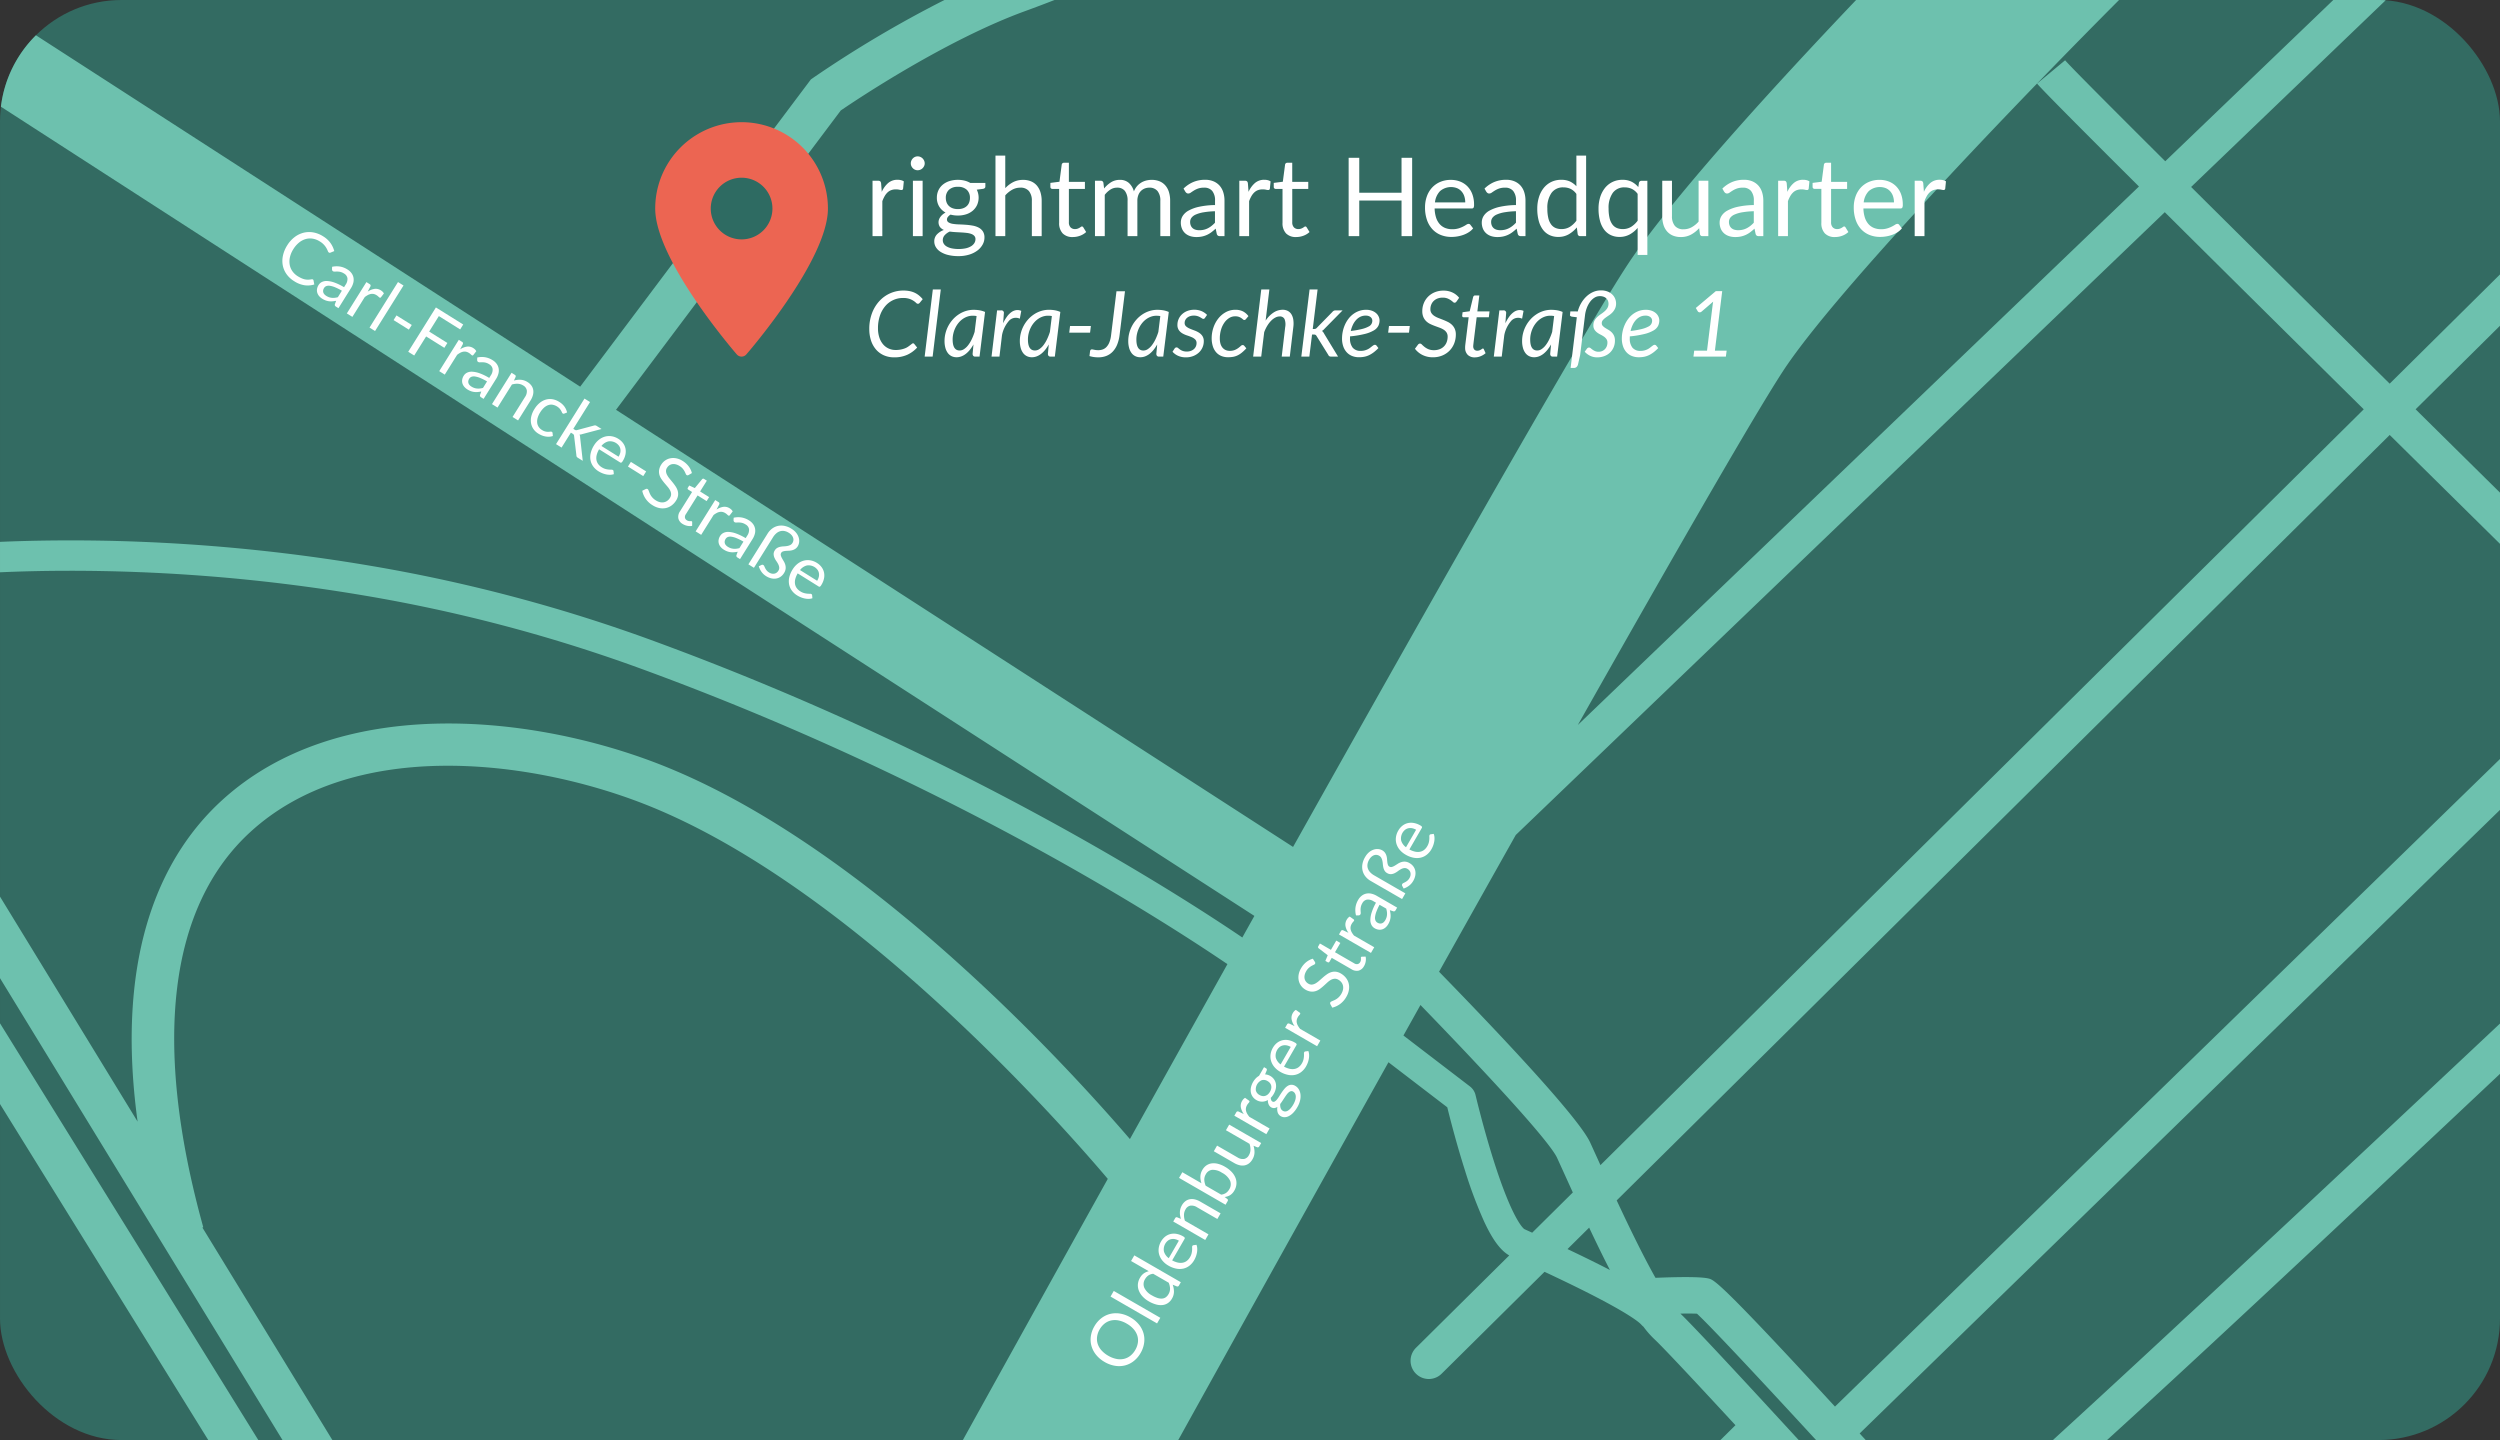 <svg xmlns="http://www.w3.org/2000/svg" width="411.376" height="236.961" viewBox="0 0 411.376 236.961">
  <rect x="0" y="0" width="411.376" height="236.961" fill="#333333" stroke="none"/>
  <g id="Gruppe_22931" data-name="Gruppe 22931" transform="translate(-312.187 -2615.039)">
    <g id="Gruppe_22930" data-name="Gruppe 22930">
      <rect id="AdobeStock_120557465" width="411.375" height="236.961" rx="20" transform="translate(312.188 2615.039)" fill="#336b62"/>
      <path id="Schnittmenge_4" data-name="Schnittmenge 4" d="M5311.555-7891.166c15.916-14.514,45.468-42.126,73.573-68.538v8.275c-32.754,30.826-52.561,49.279-64.665,60.263Zm-38.973,0c-9.015-9.795-17.314-18.686-19.592-20.792-.6-.029-1.582-.031-2.725-.014,2.411,2.325,10.756,11.327,19.461,20.807h-12.881c.868-.853,1.706-1.68,2.475-2.445-6.688-7.245-12-12.916-13.393-14.207a14.912,14.912,0,0,1-1.745-2,2.54,2.54,0,0,1-.341-.323c-.305-.348-1.872-1.768-9.251-5.481-2.259-1.133-4.609-2.256-6.686-3.229l-16.934,16.768a2.99,2.99,0,0,1-2.111.87,3,3,0,0,1-2.132-.89,3,3,0,0,1,.023-4.243l15.346-15.2c-1.44-.826-2.728-2.565-4.121-5.557a72.215,72.215,0,0,1-3.143-8.368c-1.412-4.433-2.492-8.67-2.93-10.45l-9.679-7.414c-11.984,21.458-24.012,43.09-34.589,62.162h-35.44c6.525-11.785,14.784-26.679,23.844-42.972-8.456-9.971-43.231-49.205-77.189-62.035-19.084-7.208-47.26-10.246-63.864,4.922-13.489,12.32-16.181,34.825-7.785,65.078l-.147.041,21.387,34.966h-8.206l-46.482-76v-13.417l22.642,37.021c-3.955-29,4.839-44.615,13.871-52.859,18.947-17.311,50.12-14.213,71.058-6.306,33.95,12.826,67.324,49.209,78.357,62.04,5.188-9.325,10.594-19.021,16.046-28.784-4.395-2.985-12.789-8.476-24.379-15.1-10.3-5.884-21.07-11.5-32.012-16.694-13.671-6.483-27.648-12.32-41.544-17.341a257.381,257.381,0,0,0-43.984-11.5,289.649,289.649,0,0,0-37.585-3.887c-3.854-.145-7.476-.208-10.825-.208-4.378,0-8.289.1-11.645.251v-5.007c5.742-.244,13.535-.378,22.66-.032a294.659,294.659,0,0,1,38.237,3.957,262.606,262.606,0,0,1,44.844,11.719c14.063,5.086,28.209,10.995,42.041,17.556,11.066,5.254,21.958,10.935,32.376,16.891,11.471,6.559,19.737,11.938,24.266,15.009.659-1.183,1.324-2.369,1.985-3.55L4973.9-8110.571a19.94,19.94,0,0,1,5.764-11.751l89.555,57.821,37.959-50.552.458-.321a189.439,189.439,0,0,1,21.523-12.752h18.11q-2.215.869-4.81,1.817c-13.028,4.74-27.636,14.5-30.363,16.363l-36.981,49.25,111.409,71.931c25.5-45.511,49.725-88.151,55.838-96.993,7.482-10.826,23.277-28.146,36.807-42.368h43.271c-13.464,13.482-44.645,45.624-54.576,59.991-3.942,5.706-17.449,29.158-34.485,59.306l92.337-88.611c-9.444-9.4-15.933-15.931-16.764-16.932l4.612-3.838c.752.9,7.083,7.263,16.479,16.617l27.648-26.533h7.437q.6,0,1.192.035l-32.021,30.729c9.284,9.225,20.8,20.629,32.677,32.366l18.153-17.975v8.443l-13.888,13.75c4.646,4.59,9.311,9.2,13.888,13.715v8.43c-5.785-5.708-11.941-11.787-18.151-17.922l-127.2,125.955c1.96,4.2,4.292,9.018,6.383,12.74,3.367-.141,7.349-.221,8.736.112.89.217,1.809.44,20.8,21.075l109.43-106.562v8.373l-105.369,102.61.995,1.086Zm-40.9-31.425c1.661.788,3.429,1.643,5.149,2.506.651.328,1.26.641,1.833.937-1.123-2.187-2.273-4.546-3.418-6.972Zm-27-35.146,10.956,8.39a2.5,2.5,0,0,1,.914,1.418c.013.047,1.232,5.223,2.938,10.634,3.1,9.816,4.908,11.293,5.084,11.414l.432.2c.26.117.551.25.868.395l6.686-6.622c-.421-.925-.841-1.85-1.256-2.766l-1.334-2.93c-1.313-2.84-12.077-14.417-22.482-25.15Q5206.094-7960.252,5204.688-7957.737Zm18.487-32.99c-4.11,7.312-8.339,14.851-12.621,22.5,9.8,10.054,22.951,23.961,24.866,28.1l1.356,2.979.335.741,125.6-124.367c-11.688-11.553-23.3-23.053-32.74-32.436Zm-215.15,99.561-34.273-55.3v-13.285l42.507,68.582Z" transform="translate(-4661.564 10743.166)" fill="#6dc1ae"/>
      <path id="Pfad_18740" data-name="Pfad 18740" d="M7.134,10.224A.222.222,0,0,1,7.3,10.3l.462.5a3.678,3.678,0,0,1-1.281.954,4.384,4.384,0,0,1-1.821.342,4.257,4.257,0,0,1-1.68-.321,3.7,3.7,0,0,1-1.29-.9A4.068,4.068,0,0,1,.864,9.486,5.189,5.189,0,0,1,.57,7.7,5.005,5.005,0,0,1,.876,5.922,4.078,4.078,0,0,1,1.737,4.53a3.85,3.85,0,0,1,1.329-.9,4.422,4.422,0,0,1,1.71-.321A4.166,4.166,0,0,1,6.4,3.6a4.078,4.078,0,0,1,1.236.8l-.384.534a.314.314,0,0,1-.093.1A.267.267,0,0,1,7,5.07a.476.476,0,0,1-.264-.117,4.011,4.011,0,0,0-.408-.261,3.035,3.035,0,0,0-1.56-.378,3.125,3.125,0,0,0-1.218.231,2.659,2.659,0,0,0-.951.669A3.087,3.087,0,0,0,1.98,6.282,4.261,4.261,0,0,0,1.758,7.7a4.148,4.148,0,0,0,.231,1.434,3.166,3.166,0,0,0,.63,1.065,2.663,2.663,0,0,0,.942.663,3,3,0,0,0,1.173.228,4.839,4.839,0,0,0,.693-.045A2.83,2.83,0,0,0,6,10.908a2.4,2.4,0,0,0,.486-.243,3.463,3.463,0,0,0,.447-.351A.31.31,0,0,1,7.134,10.224Zm5.022-.96a8.9,8.9,0,0,0-1.257.117,3.574,3.574,0,0,0-.846.243,1.168,1.168,0,0,0-.474.354.762.762,0,0,0-.147.456,1.006,1.006,0,0,0,.078.414.769.769,0,0,0,.213.285.855.855,0,0,0,.318.162,1.459,1.459,0,0,0,.393.051,2.18,2.18,0,0,0,.516-.057,1.944,1.944,0,0,0,.441-.165,2.487,2.487,0,0,0,.4-.258,3.431,3.431,0,0,0,.369-.342ZM8.706,6.78a3.471,3.471,0,0,1,1.086-.726,3.353,3.353,0,0,1,1.29-.24,2.3,2.3,0,0,1,.906.168,1.858,1.858,0,0,1,.666.468,1.982,1.982,0,0,1,.408.726,3.024,3.024,0,0,1,.138.936V12h-.474a.466.466,0,0,1-.24-.051.347.347,0,0,1-.132-.2l-.12-.576a5.955,5.955,0,0,1-.468.393,2.678,2.678,0,0,1-.48.288,2.607,2.607,0,0,1-.537.18,2.938,2.938,0,0,1-.633.063A2.19,2.19,0,0,1,9.45,12a1.539,1.539,0,0,1-.543-.3,1.4,1.4,0,0,1-.366-.5,1.751,1.751,0,0,1-.135-.717,1.337,1.337,0,0,1,.2-.693A1.735,1.735,0,0,1,9.246,9.2,4.211,4.211,0,0,1,10.4,8.775a8.83,8.83,0,0,1,1.752-.189V8.112a1.625,1.625,0,0,0-.306-1.071,1.1,1.1,0,0,0-.894-.363,1.922,1.922,0,0,0-.663.1A2.487,2.487,0,0,0,9.831,7q-.2.123-.336.222a.485.485,0,0,1-.279.1.307.307,0,0,1-.186-.057A.523.523,0,0,1,8.9,7.122Zm7.134.36a2.741,2.741,0,0,1,.708-.975,1.547,1.547,0,0,1,1.026-.351,1.593,1.593,0,0,1,.369.042.99.99,0,0,1,.315.132l-.078.8a.172.172,0,0,1-.18.15,1.239,1.239,0,0,1-.246-.036,1.694,1.694,0,0,0-.366-.036,1.46,1.46,0,0,0-.513.084,1.2,1.2,0,0,0-.4.249,1.76,1.76,0,0,0-.318.408,3.5,3.5,0,0,0-.255.555V12H14.826V5.922h.612a.338.338,0,0,1,.24.066.4.4,0,0,1,.09.228ZM20.3,3.162V12H19.23V3.162ZM21.93,7.95h2.964v.906H21.93Zm5.97-3.6V7.356h3.534V8.3H27.9V12H26.736V3.4h5.3V4.35Zm5.868,2.79a2.741,2.741,0,0,1,.708-.975A1.547,1.547,0,0,1,35.5,5.814a1.593,1.593,0,0,1,.369.042.99.99,0,0,1,.315.132l-.078.8a.172.172,0,0,1-.18.15,1.239,1.239,0,0,1-.246-.036,1.694,1.694,0,0,0-.366-.036,1.46,1.46,0,0,0-.513.084,1.2,1.2,0,0,0-.4.249,1.759,1.759,0,0,0-.318.408,3.5,3.5,0,0,0-.255.555V12H32.754V5.922h.612a.338.338,0,0,1,.24.066.4.4,0,0,1,.09.228ZM40.32,9.264a8.9,8.9,0,0,0-1.257.117,3.574,3.574,0,0,0-.846.243,1.168,1.168,0,0,0-.474.354.762.762,0,0,0-.147.456,1.006,1.006,0,0,0,.078.414.769.769,0,0,0,.213.285.855.855,0,0,0,.318.162,1.459,1.459,0,0,0,.393.051,2.18,2.18,0,0,0,.516-.057,1.944,1.944,0,0,0,.441-.165,2.487,2.487,0,0,0,.4-.258,3.431,3.431,0,0,0,.369-.342ZM36.87,6.78a3.471,3.471,0,0,1,1.086-.726,3.353,3.353,0,0,1,1.29-.24,2.3,2.3,0,0,1,.906.168,1.858,1.858,0,0,1,.666.468,1.982,1.982,0,0,1,.408.726,3.024,3.024,0,0,1,.138.936V12H40.89a.466.466,0,0,1-.24-.051.347.347,0,0,1-.132-.2l-.12-.576a5.955,5.955,0,0,1-.468.393,2.678,2.678,0,0,1-.48.288,2.607,2.607,0,0,1-.537.18,2.938,2.938,0,0,1-.633.063,2.19,2.19,0,0,1-.666-.1,1.539,1.539,0,0,1-.543-.3,1.4,1.4,0,0,1-.366-.5,1.751,1.751,0,0,1-.135-.717,1.337,1.337,0,0,1,.2-.693A1.735,1.735,0,0,1,37.41,9.2a4.211,4.211,0,0,1,1.158-.423,8.83,8.83,0,0,1,1.752-.189V8.112a1.625,1.625,0,0,0-.306-1.071,1.1,1.1,0,0,0-.894-.363,1.922,1.922,0,0,0-.663.1A2.487,2.487,0,0,0,37.995,7q-.2.123-.336.222a.485.485,0,0,1-.279.1.307.307,0,0,1-.186-.057.523.523,0,0,1-.132-.141ZM44,6.8a3.606,3.606,0,0,1,.42-.4,2.769,2.769,0,0,1,.471-.309,2.391,2.391,0,0,1,.528-.2,2.507,2.507,0,0,1,.6-.069,2.195,2.195,0,0,1,.879.165,1.7,1.7,0,0,1,.636.468,2.067,2.067,0,0,1,.387.729,3.172,3.172,0,0,1,.132.942V12H46.98V8.13a1.636,1.636,0,0,0-.315-1.071,1.17,1.17,0,0,0-.957-.381,1.8,1.8,0,0,0-.885.228,2.915,2.915,0,0,0-.759.618V12H42.99V5.922h.642a.264.264,0,0,1,.282.222Zm9.918.2a.477.477,0,0,1-.1.1.216.216,0,0,1-.132.036.356.356,0,0,1-.2-.075q-.108-.075-.267-.165a2.136,2.136,0,0,0-.39-.165,2.1,2.1,0,0,0-1.359.084,1.524,1.524,0,0,0-.573.459A2.077,2.077,0,0,0,50.553,8a3.6,3.6,0,0,0-.117.954,3.485,3.485,0,0,0,.126.981,2.093,2.093,0,0,0,.357.72,1.537,1.537,0,0,0,.558.444,1.714,1.714,0,0,0,.735.153,1.766,1.766,0,0,0,1.059-.3q.165-.114.276-.207a.344.344,0,0,1,.219-.093.235.235,0,0,1,.2.1l.3.39a2.128,2.128,0,0,1-.45.42,2.772,2.772,0,0,1-.543.291,2.952,2.952,0,0,1-.609.171,3.864,3.864,0,0,1-.648.054,2.655,2.655,0,0,1-1.059-.21,2.415,2.415,0,0,1-.849-.609,2.852,2.852,0,0,1-.564-.981,4,4,0,0,1-.2-1.326A4,4,0,0,1,49.533,7.7a2.841,2.841,0,0,1,.552-.993,2.508,2.508,0,0,1,.894-.651A3,3,0,0,1,52.2,5.826a2.882,2.882,0,0,1,1.131.207,2.709,2.709,0,0,1,.867.585Zm2.574-3.84v5.2h.276a.535.535,0,0,0,.2-.033.488.488,0,0,0,.171-.135l1.92-2.058a.72.72,0,0,1,.177-.159.473.473,0,0,1,.249-.057h.966L58.212,8.3a1.352,1.352,0,0,1-.348.318,1.106,1.106,0,0,1,.195.165A1.536,1.536,0,0,1,58.224,9L60.6,12h-.954a.569.569,0,0,1-.237-.045.4.4,0,0,1-.171-.165l-2-2.49a.476.476,0,0,0-.177-.165A.689.689,0,0,0,56.8,9.1H56.49V12H55.416V3.162ZM65.238,8.3a2.106,2.106,0,0,0-.1-.681,1.53,1.53,0,0,0-.306-.534,1.365,1.365,0,0,0-.489-.348,1.85,1.85,0,0,0-1.869.324A2.094,2.094,0,0,0,61.914,8.3Zm.864,2.85a2.029,2.029,0,0,1-.474.417,2.951,2.951,0,0,1-.591.291,3.754,3.754,0,0,1-.651.171,3.976,3.976,0,0,1-.666.057,3.091,3.091,0,0,1-1.161-.213,2.548,2.548,0,0,1-.918-.624,2.863,2.863,0,0,1-.6-1.017,4.135,4.135,0,0,1-.216-1.392,3.542,3.542,0,0,1,.195-1.188,2.8,2.8,0,0,1,.561-.957,2.583,2.583,0,0,1,.894-.636,2.935,2.935,0,0,1,1.188-.231,2.737,2.737,0,0,1,1.011.183,2.287,2.287,0,0,1,.8.528,2.419,2.419,0,0,1,.531.852A3.245,3.245,0,0,1,66.2,8.544a.7.7,0,0,1-.054.336.224.224,0,0,1-.2.084H61.878a3.553,3.553,0,0,0,.159,1,2.013,2.013,0,0,0,.393.711,1.587,1.587,0,0,0,.6.426,2.061,2.061,0,0,0,.78.141,2.288,2.288,0,0,0,.693-.093,3.3,3.3,0,0,0,.5-.2,3.821,3.821,0,0,0,.351-.2.465.465,0,0,1,.243-.093.235.235,0,0,1,.2.1Zm1.308-3.2h2.964v.906H67.41Zm9.2-3.2a.442.442,0,0,1-.117.135.256.256,0,0,1-.153.045.428.428,0,0,1-.24-.1q-.138-.1-.345-.225a2.775,2.775,0,0,0-.5-.225,2.143,2.143,0,0,0-.7-.1,2.058,2.058,0,0,0-.687.105,1.471,1.471,0,0,0-.5.285,1.17,1.17,0,0,0-.3.423,1.343,1.343,0,0,0-.1.525.97.97,0,0,0,.177.6,1.525,1.525,0,0,0,.468.405,3.585,3.585,0,0,0,.66.291l.756.255q.387.132.756.3a2.659,2.659,0,0,1,.66.417,1.9,1.9,0,0,1,.468.618,2.057,2.057,0,0,1,.177.9,2.9,2.9,0,0,1-.192,1.059,2.441,2.441,0,0,1-.561.861,2.624,2.624,0,0,1-.906.576,3.332,3.332,0,0,1-1.221.21,3.723,3.723,0,0,1-1.524-.3,3.576,3.576,0,0,1-1.17-.819l.336-.552a.442.442,0,0,1,.117-.111.274.274,0,0,1,.153-.045.34.34,0,0,1,.177.063q.1.063.225.159t.288.21a2.379,2.379,0,0,0,.369.21,2.5,2.5,0,0,0,.471.159,2.565,2.565,0,0,0,.594.063,2.217,2.217,0,0,0,.738-.114,1.567,1.567,0,0,0,.549-.321,1.391,1.391,0,0,0,.345-.495A1.654,1.654,0,0,0,76,9.558a1.077,1.077,0,0,0-.177-.639,1.467,1.467,0,0,0-.465-.417,3.23,3.23,0,0,0-.66-.285l-.756-.24a8.018,8.018,0,0,1-.756-.285,2.442,2.442,0,0,1-.66-.42,1.93,1.93,0,0,1-.465-.645,2.3,2.3,0,0,1-.177-.957,2.277,2.277,0,0,1,.177-.882,2.252,2.252,0,0,1,.516-.756,2.521,2.521,0,0,1,.834-.528,3.044,3.044,0,0,1,1.137-.2,3.615,3.615,0,0,1,1.311.228,3.1,3.1,0,0,1,1.041.66ZM80.07,12.1a1.465,1.465,0,0,1-1.107-.4,1.6,1.6,0,0,1-.387-1.158V6.816h-.732a.239.239,0,0,1-.162-.057.222.222,0,0,1-.066-.177V6.156l1-.126.246-1.878a.261.261,0,0,1,.081-.147.236.236,0,0,1,.165-.057h.54V6.042H81.4v.774H79.644v3.648a.776.776,0,0,0,.186.57.65.65,0,0,0,.48.186.847.847,0,0,0,.291-.045,1.249,1.249,0,0,0,.213-.1q.09-.054.153-.1a.2.2,0,0,1,.111-.045.184.184,0,0,1,.15.1l.312.51a1.99,1.99,0,0,1-.666.405A2.262,2.262,0,0,1,80.07,12.1ZM83.52,7.14a2.741,2.741,0,0,1,.708-.975,1.547,1.547,0,0,1,1.026-.351,1.593,1.593,0,0,1,.369.042.99.99,0,0,1,.315.132l-.078.8a.172.172,0,0,1-.18.15,1.239,1.239,0,0,1-.246-.036,1.694,1.694,0,0,0-.366-.036,1.46,1.46,0,0,0-.513.084,1.2,1.2,0,0,0-.4.249,1.76,1.76,0,0,0-.318.408,3.5,3.5,0,0,0-.255.555V12H82.506V5.922h.612a.338.338,0,0,1,.24.066.4.4,0,0,1,.09.228Zm6.552,2.124a8.9,8.9,0,0,0-1.257.117,3.574,3.574,0,0,0-.846.243,1.168,1.168,0,0,0-.474.354.762.762,0,0,0-.147.456,1.006,1.006,0,0,0,.078.414.769.769,0,0,0,.213.285.855.855,0,0,0,.318.162,1.459,1.459,0,0,0,.393.051,2.18,2.18,0,0,0,.516-.057,1.944,1.944,0,0,0,.441-.165,2.487,2.487,0,0,0,.4-.258,3.431,3.431,0,0,0,.369-.342ZM86.622,6.78a3.471,3.471,0,0,1,1.086-.726A3.353,3.353,0,0,1,89,5.814a2.3,2.3,0,0,1,.906.168,1.858,1.858,0,0,1,.666.468,1.982,1.982,0,0,1,.408.726,3.024,3.024,0,0,1,.138.936V12h-.474a.466.466,0,0,1-.24-.051.347.347,0,0,1-.132-.2l-.12-.576a5.956,5.956,0,0,1-.468.393,2.678,2.678,0,0,1-.48.288,2.607,2.607,0,0,1-.537.18,2.938,2.938,0,0,1-.633.063,2.19,2.19,0,0,1-.666-.1,1.539,1.539,0,0,1-.543-.3,1.4,1.4,0,0,1-.366-.5,1.751,1.751,0,0,1-.135-.717,1.337,1.337,0,0,1,.2-.693,1.735,1.735,0,0,1,.642-.591,4.211,4.211,0,0,1,1.158-.423,8.83,8.83,0,0,1,1.752-.189V8.112a1.625,1.625,0,0,0-.306-1.071,1.1,1.1,0,0,0-.894-.363,1.922,1.922,0,0,0-.663.1A2.487,2.487,0,0,0,87.747,7q-.195.123-.336.222a.485.485,0,0,1-.279.1.307.307,0,0,1-.186-.057.523.523,0,0,1-.132-.141Zm9.042-3.5a2.87,2.87,0,0,1,1.068.18,2.316,2.316,0,0,1,.744.459,1.834,1.834,0,0,1,.435.609,1.616,1.616,0,0,1,.141.636,1.369,1.369,0,0,1-.129.618,1.817,1.817,0,0,1-.321.456,2.55,2.55,0,0,1-.417.348q-.225.15-.417.294a1.938,1.938,0,0,0-.321.3.543.543,0,0,0,.03.735,1.887,1.887,0,0,0,.4.291q.24.135.519.276a2.494,2.494,0,0,1,.519.351,1.747,1.747,0,0,1,.4.516,1.671,1.671,0,0,1,.159.774,1.948,1.948,0,0,1-.171.834,1.826,1.826,0,0,1-.468.621,2.063,2.063,0,0,1-.7.39,2.772,2.772,0,0,1-.876.135,2.633,2.633,0,0,1-1.059-.207,3.062,3.062,0,0,1-.837-.531l.252-.408a.366.366,0,0,1,.114-.12.32.32,0,0,1,.174-.042.4.4,0,0,1,.228.084q.12.084.282.186a2.117,2.117,0,0,0,.387.186,1.577,1.577,0,0,0,.549.084,1.291,1.291,0,0,0,.468-.081,1.121,1.121,0,0,0,.36-.219.906.906,0,0,0,.228-.33,1.089,1.089,0,0,0,.078-.414.847.847,0,0,0-.168-.546,1.583,1.583,0,0,0-.42-.363,4.269,4.269,0,0,0-.549-.279,3.08,3.08,0,0,1-.549-.3,1.594,1.594,0,0,1-.42-.423,1.132,1.132,0,0,1-.168-.645,1.1,1.1,0,0,1,.135-.555,1.815,1.815,0,0,1,.336-.426,3.619,3.619,0,0,1,.438-.351,4.252,4.252,0,0,0,.438-.342,1.875,1.875,0,0,0,.336-.393.916.916,0,0,0,.135-.5,1.072,1.072,0,0,0-.075-.387.935.935,0,0,0-.243-.351,1.289,1.289,0,0,0-.435-.255,1.881,1.881,0,0,0-.651-.1,2.055,2.055,0,0,0-.738.126,1.531,1.531,0,0,0-.57.378,1.689,1.689,0,0,0-.369.63,2.732,2.732,0,0,0-.129.882V12H92.742V6.048a2.99,2.99,0,0,1,.207-1.134,2.485,2.485,0,0,1,.591-.876,2.635,2.635,0,0,1,.924-.564A3.464,3.464,0,0,1,95.664,3.276ZM103.77,8.3a2.106,2.106,0,0,0-.105-.681,1.529,1.529,0,0,0-.306-.534,1.365,1.365,0,0,0-.489-.348A1.85,1.85,0,0,0,101,7.059a2.094,2.094,0,0,0-.555,1.239Zm.864,2.85a2.028,2.028,0,0,1-.474.417,2.951,2.951,0,0,1-.591.291,3.754,3.754,0,0,1-.651.171,3.976,3.976,0,0,1-.666.057,3.09,3.09,0,0,1-1.161-.213,2.548,2.548,0,0,1-.918-.624,2.863,2.863,0,0,1-.6-1.017,4.136,4.136,0,0,1-.216-1.392,3.542,3.542,0,0,1,.195-1.188,2.8,2.8,0,0,1,.561-.957A2.583,2.583,0,0,1,101,6.057a2.935,2.935,0,0,1,1.188-.231,2.737,2.737,0,0,1,1.011.183,2.287,2.287,0,0,1,.8.528,2.419,2.419,0,0,1,.531.852,3.245,3.245,0,0,1,.192,1.155.7.7,0,0,1-.054.336.224.224,0,0,1-.2.084H100.41a3.553,3.553,0,0,0,.159,1,2.013,2.013,0,0,0,.393.711,1.587,1.587,0,0,0,.6.426,2.061,2.061,0,0,0,.78.141,2.288,2.288,0,0,0,.693-.093,3.3,3.3,0,0,0,.5-.2,3.822,3.822,0,0,0,.351-.2.465.465,0,0,1,.243-.093.235.235,0,0,1,.2.1Z" transform="translate(363.045 2648.578) rotate(32)" fill="#fff"/>
      <circle id="Ellipse_480" data-name="Ellipse 480" cx="11" cy="11" r="11" transform="translate(423.418 2639)" fill="#2e6b62"/>
      <path id="Pfad_18602" data-name="Pfad 18602" d="M18.439,38.226a1.035,1.035,0,0,0,1.543,0C20.53,37.6,33.421,22.615,33.421,14.21A14.21,14.21,0,1,0,5,14.21C5,22.615,17.891,37.6,18.439,38.226Zm-4.3-24.016a5.075,5.075,0,1,1,5.075,5.075,5.075,5.075,0,0,1-5.075-5.075Z" transform="translate(415.002 2635.146)" fill="#ec6552"/>
      <path id="Pfad_18743" data-name="Pfad 18743" d="M9.042,7.7a4.963,4.963,0,0,1-.306,1.773,4.06,4.06,0,0,1-.864,1.389,3.862,3.862,0,0,1-1.341.9A4.522,4.522,0,0,1,4.8,12.09a4.5,4.5,0,0,1-1.728-.321,3.868,3.868,0,0,1-1.338-.9A4.06,4.06,0,0,1,.87,9.477,4.963,4.963,0,0,1,.564,7.7,4.963,4.963,0,0,1,.87,5.931a4.093,4.093,0,0,1,.864-1.392A3.883,3.883,0,0,1,3.072,3.63,4.463,4.463,0,0,1,4.8,3.306a4.485,4.485,0,0,1,1.731.324,3.876,3.876,0,0,1,1.341.909,4.093,4.093,0,0,1,.864,1.392A4.963,4.963,0,0,1,9.042,7.7Zm-1.194,0a4.37,4.37,0,0,0-.216-1.422A3.008,3.008,0,0,0,7.02,5.217a2.656,2.656,0,0,0-.96-.669A3.259,3.259,0,0,0,4.8,4.314a3.243,3.243,0,0,0-1.254.234,2.684,2.684,0,0,0-.963.669,2.983,2.983,0,0,0-.615,1.065A4.37,4.37,0,0,0,1.752,7.7a4.342,4.342,0,0,0,.216,1.419,2.987,2.987,0,0,0,.615,1.062,2.652,2.652,0,0,0,.963.666,3.28,3.28,0,0,0,1.254.231,3.3,3.3,0,0,0,1.26-.231,2.624,2.624,0,0,0,.96-.666,3.012,3.012,0,0,0,.612-1.062A4.342,4.342,0,0,0,7.848,7.7Zm3.594-4.542V12H10.374V3.162ZM17.13,7.368a1.726,1.726,0,0,0-.648-.561,1.856,1.856,0,0,0-.78-.159,1.532,1.532,0,0,0-1.3.606,2.83,2.83,0,0,0-.456,1.728,4.394,4.394,0,0,0,.1,1.017,1.957,1.957,0,0,0,.3.7,1.179,1.179,0,0,0,.486.4,1.616,1.616,0,0,0,.654.126,1.732,1.732,0,0,0,.921-.24,2.638,2.638,0,0,0,.723-.678ZM18.2,3.162V12h-.636a.272.272,0,0,1-.288-.222l-.1-.738a3.309,3.309,0,0,1-.888.756,2.26,2.26,0,0,1-1.152.288,2.194,2.194,0,0,1-.948-.2,1.966,1.966,0,0,1-.726-.591A2.815,2.815,0,0,1,13,10.32a5,5,0,0,1-.162-1.338,4.194,4.194,0,0,1,.18-1.251,3.082,3.082,0,0,1,.516-1.005,2.4,2.4,0,0,1,.825-.669,2.44,2.44,0,0,1,1.1-.243A2.219,2.219,0,0,1,16.419,6a2.319,2.319,0,0,1,.711.525V3.162ZM23.958,8.3a2.106,2.106,0,0,0-.1-.681,1.529,1.529,0,0,0-.306-.534,1.365,1.365,0,0,0-.489-.348,1.85,1.85,0,0,0-1.869.324A2.094,2.094,0,0,0,20.634,8.3Zm.864,2.85a2.029,2.029,0,0,1-.474.417,2.951,2.951,0,0,1-.591.291,3.754,3.754,0,0,1-.651.171,3.976,3.976,0,0,1-.666.057,3.091,3.091,0,0,1-1.161-.213,2.548,2.548,0,0,1-.918-.624,2.863,2.863,0,0,1-.6-1.017,4.135,4.135,0,0,1-.216-1.392,3.542,3.542,0,0,1,.2-1.188,2.8,2.8,0,0,1,.561-.957,2.583,2.583,0,0,1,.894-.636,2.935,2.935,0,0,1,1.188-.231,2.737,2.737,0,0,1,1.011.183,2.287,2.287,0,0,1,.8.528,2.419,2.419,0,0,1,.531.852,3.245,3.245,0,0,1,.192,1.155.7.7,0,0,1-.054.336.224.224,0,0,1-.2.084H20.6a3.553,3.553,0,0,0,.159,1,2.013,2.013,0,0,0,.393.711,1.587,1.587,0,0,0,.6.426,2.061,2.061,0,0,0,.78.141,2.288,2.288,0,0,0,.693-.093,3.3,3.3,0,0,0,.5-.2,3.822,3.822,0,0,0,.351-.2.465.465,0,0,1,.243-.093.235.235,0,0,1,.2.1ZM27.234,6.8a3.606,3.606,0,0,1,.42-.4,2.769,2.769,0,0,1,.471-.309,2.391,2.391,0,0,1,.528-.2,2.507,2.507,0,0,1,.6-.069,2.195,2.195,0,0,1,.879.165,1.7,1.7,0,0,1,.636.468,2.067,2.067,0,0,1,.387.729,3.172,3.172,0,0,1,.132.942V12H30.216V8.13A1.636,1.636,0,0,0,29.9,7.059a1.17,1.17,0,0,0-.957-.381,1.8,1.8,0,0,0-.885.228,2.915,2.915,0,0,0-.759.618V12H26.226V5.922h.642a.264.264,0,0,1,.282.222ZM34,10.536a1.717,1.717,0,0,0,.645.558,1.817,1.817,0,0,0,.771.162,1.545,1.545,0,0,0,1.314-.606,2.982,2.982,0,0,0,.456-1.806,2.687,2.687,0,0,0-.4-1.641,1.373,1.373,0,0,0-1.155-.525,1.689,1.689,0,0,0-.909.24A2.677,2.677,0,0,0,34,7.6ZM34,6.8a3.125,3.125,0,0,1,.867-.708,2.283,2.283,0,0,1,1.113-.264,2.215,2.215,0,0,1,.963.2,2,2,0,0,1,.729.591,2.763,2.763,0,0,1,.459.939A4.486,4.486,0,0,1,38.286,8.8a4.71,4.71,0,0,1-.18,1.344,3.05,3.05,0,0,1-.519,1.035,2.355,2.355,0,0,1-.825.666,2.459,2.459,0,0,1-1.092.237,2.082,2.082,0,0,1-1.011-.225,2.211,2.211,0,0,1-.717-.639l-.054.552a.257.257,0,0,1-.276.228h-.69V3.162H34ZM44.64,5.922V12H44a.272.272,0,0,1-.288-.222l-.084-.654a3.343,3.343,0,0,1-.888.705,2.327,2.327,0,0,1-1.128.267,2.195,2.195,0,0,1-.879-.165,1.743,1.743,0,0,1-.639-.465,1.975,1.975,0,0,1-.387-.726,3.241,3.241,0,0,1-.129-.942V5.922H40.65V9.8a1.623,1.623,0,0,0,.315,1.068,1.182,1.182,0,0,0,.963.378,1.814,1.814,0,0,0,.885-.225,2.811,2.811,0,0,0,.759-.621V5.922ZM47.346,7.14a2.741,2.741,0,0,1,.708-.975,1.547,1.547,0,0,1,1.026-.351,1.593,1.593,0,0,1,.369.042.99.99,0,0,1,.315.132l-.078.8a.172.172,0,0,1-.18.15A1.239,1.239,0,0,1,49.26,6.9a1.694,1.694,0,0,0-.366-.036,1.46,1.46,0,0,0-.513.084,1.2,1.2,0,0,0-.4.249,1.76,1.76,0,0,0-.318.408,3.5,3.5,0,0,0-.255.555V12H46.332V5.922h.612a.338.338,0,0,1,.24.066.4.4,0,0,1,.09.228ZM52.68,9.03a1.655,1.655,0,0,0,.57-.09,1.163,1.163,0,0,0,.414-.252,1.031,1.031,0,0,0,.252-.387A1.405,1.405,0,0,0,54,7.806a1.182,1.182,0,0,0-.339-.888,1.632,1.632,0,0,0-1.968,0,1.182,1.182,0,0,0-.339.888,1.362,1.362,0,0,0,.087.495,1.063,1.063,0,0,0,.255.387,1.163,1.163,0,0,0,.414.252A1.655,1.655,0,0,0,52.68,9.03Zm1.926,3.3a.513.513,0,0,0-.126-.36.84.84,0,0,0-.339-.216,2.181,2.181,0,0,0-.495-.111q-.282-.033-.6-.051l-.639-.036q-.324-.018-.624-.06a1.673,1.673,0,0,0-.549.393.8.8,0,0,0-.213.555.734.734,0,0,0,.1.381.9.9,0,0,0,.321.306,1.879,1.879,0,0,0,.543.2,3.939,3.939,0,0,0,1.545,0,1.943,1.943,0,0,0,.579-.222,1.09,1.09,0,0,0,.363-.342A.8.8,0,0,0,54.606,12.33Zm1.086-6.168v.4q0,.2-.252.252l-.69.09a1.986,1.986,0,0,1,.033,1.683,1.848,1.848,0,0,1-.471.621,2.09,2.09,0,0,1-.72.4,2.906,2.906,0,0,1-.912.138,3.075,3.075,0,0,1-.8-.1,1.08,1.08,0,0,0-.294.255.45.45,0,0,0-.1.273.362.362,0,0,0,.177.327,1.267,1.267,0,0,0,.465.159,5.024,5.024,0,0,0,.657.06q.369.012.756.039a7.1,7.1,0,0,1,.756.093,2.286,2.286,0,0,1,.657.216,1.239,1.239,0,0,1,.465.414,1.206,1.206,0,0,1,.177.684,1.588,1.588,0,0,1-.195.756,2.045,2.045,0,0,1-.561.651,2.886,2.886,0,0,1-.9.456,3.9,3.9,0,0,1-1.2.171,4.571,4.571,0,0,1-1.164-.132,2.732,2.732,0,0,1-.828-.354,1.543,1.543,0,0,1-.5-.513,1.217,1.217,0,0,1-.165-.609,1.1,1.1,0,0,1,.282-.762,1.95,1.95,0,0,1,.774-.5A1.108,1.108,0,0,1,50.715,11a.93.93,0,0,1-.111-.816,1.122,1.122,0,0,1,.147-.282,1.507,1.507,0,0,1,.243-.267,1.58,1.58,0,0,1,.336-.222,1.868,1.868,0,0,1-.7-.669,1.837,1.837,0,0,1-.252-.969,1.87,1.87,0,0,1,.171-.807,1.784,1.784,0,0,1,.477-.618,2.182,2.182,0,0,1,.729-.393,3.179,3.179,0,0,1,1.665-.051,2.337,2.337,0,0,1,.624.255ZM60.774,8.3a2.106,2.106,0,0,0-.105-.681,1.53,1.53,0,0,0-.306-.534,1.365,1.365,0,0,0-.489-.348,1.85,1.85,0,0,0-1.869.324A2.094,2.094,0,0,0,57.45,8.3Zm.864,2.85a2.028,2.028,0,0,1-.474.417,2.951,2.951,0,0,1-.591.291,3.754,3.754,0,0,1-.651.171,3.976,3.976,0,0,1-.666.057,3.091,3.091,0,0,1-1.161-.213,2.548,2.548,0,0,1-.918-.624,2.863,2.863,0,0,1-.6-1.017,4.135,4.135,0,0,1-.216-1.392,3.542,3.542,0,0,1,.195-1.188,2.8,2.8,0,0,1,.561-.957,2.583,2.583,0,0,1,.894-.636A2.935,2.935,0,0,1,59.2,5.826a2.737,2.737,0,0,1,1.011.183,2.287,2.287,0,0,1,.8.528,2.419,2.419,0,0,1,.531.852,3.245,3.245,0,0,1,.192,1.155.7.7,0,0,1-.054.336.224.224,0,0,1-.2.084H57.414a3.553,3.553,0,0,0,.159,1,2.013,2.013,0,0,0,.393.711,1.587,1.587,0,0,0,.6.426,2.061,2.061,0,0,0,.78.141,2.288,2.288,0,0,0,.693-.093,3.3,3.3,0,0,0,.5-.2,3.821,3.821,0,0,0,.351-.2.465.465,0,0,1,.243-.093.235.235,0,0,1,.2.1ZM64.056,7.14a2.741,2.741,0,0,1,.708-.975,1.547,1.547,0,0,1,1.026-.351,1.593,1.593,0,0,1,.369.042.99.99,0,0,1,.315.132l-.078.8a.172.172,0,0,1-.18.15A1.239,1.239,0,0,1,65.97,6.9a1.694,1.694,0,0,0-.366-.036,1.46,1.46,0,0,0-.513.084,1.2,1.2,0,0,0-.4.249,1.76,1.76,0,0,0-.318.408,3.5,3.5,0,0,0-.255.555V12H63.042V5.922h.612a.338.338,0,0,1,.24.066.4.4,0,0,1,.09.228ZM74.88,4.746a.442.442,0,0,1-.117.135.256.256,0,0,1-.153.045.428.428,0,0,1-.24-.1q-.138-.1-.345-.225a2.775,2.775,0,0,0-.5-.225,2.143,2.143,0,0,0-.7-.1,2.058,2.058,0,0,0-.687.105,1.471,1.471,0,0,0-.5.285,1.17,1.17,0,0,0-.3.423,1.343,1.343,0,0,0-.1.525.97.97,0,0,0,.177.6,1.525,1.525,0,0,0,.468.405,3.585,3.585,0,0,0,.66.291l.756.255q.387.132.756.3a2.659,2.659,0,0,1,.66.417,1.9,1.9,0,0,1,.468.618,2.057,2.057,0,0,1,.177.9,2.9,2.9,0,0,1-.192,1.059,2.441,2.441,0,0,1-.561.861,2.624,2.624,0,0,1-.906.576,3.332,3.332,0,0,1-1.221.21,3.723,3.723,0,0,1-1.524-.3,3.576,3.576,0,0,1-1.17-.819l.336-.552a.442.442,0,0,1,.117-.111.274.274,0,0,1,.153-.045.34.34,0,0,1,.177.063q.1.063.225.159t.288.21a2.379,2.379,0,0,0,.369.21,2.5,2.5,0,0,0,.471.159,2.565,2.565,0,0,0,.594.063,2.217,2.217,0,0,0,.738-.114,1.567,1.567,0,0,0,.549-.321,1.391,1.391,0,0,0,.345-.495,1.654,1.654,0,0,0,.12-.642,1.077,1.077,0,0,0-.177-.639A1.467,1.467,0,0,0,73.62,8.5a3.23,3.23,0,0,0-.66-.285l-.756-.24a8.018,8.018,0,0,1-.756-.285,2.442,2.442,0,0,1-.66-.42,1.93,1.93,0,0,1-.465-.645,2.3,2.3,0,0,1-.177-.957,2.277,2.277,0,0,1,.177-.882,2.252,2.252,0,0,1,.516-.756,2.521,2.521,0,0,1,.834-.528,3.044,3.044,0,0,1,1.137-.2,3.615,3.615,0,0,1,1.311.228,3.1,3.1,0,0,1,1.041.66Zm3.456,7.35a1.465,1.465,0,0,1-1.107-.4,1.6,1.6,0,0,1-.387-1.158V6.816H76.11a.239.239,0,0,1-.162-.057.222.222,0,0,1-.066-.177V6.156l1-.126.246-1.878a.261.261,0,0,1,.081-.147.236.236,0,0,1,.165-.057h.54V6.042h1.758v.774H77.91v3.648a.776.776,0,0,0,.186.57.65.65,0,0,0,.48.186.847.847,0,0,0,.291-.045,1.249,1.249,0,0,0,.213-.1q.09-.054.153-.1a.2.2,0,0,1,.111-.045.184.184,0,0,1,.15.1l.312.51a1.99,1.99,0,0,1-.666.405A2.262,2.262,0,0,1,78.336,12.1Zm3.45-4.956a2.741,2.741,0,0,1,.708-.975,1.547,1.547,0,0,1,1.026-.351,1.593,1.593,0,0,1,.369.042.99.99,0,0,1,.315.132l-.078.8a.172.172,0,0,1-.18.15A1.239,1.239,0,0,1,83.7,6.9a1.694,1.694,0,0,0-.366-.036,1.46,1.46,0,0,0-.513.084,1.2,1.2,0,0,0-.4.249,1.759,1.759,0,0,0-.318.408,3.5,3.5,0,0,0-.255.555V12H80.772V5.922h.612a.338.338,0,0,1,.24.066.4.4,0,0,1,.09.228Zm6.552,2.124a8.9,8.9,0,0,0-1.257.117,3.574,3.574,0,0,0-.846.243,1.168,1.168,0,0,0-.474.354.762.762,0,0,0-.147.456,1.006,1.006,0,0,0,.078.414.769.769,0,0,0,.213.285.855.855,0,0,0,.318.162,1.459,1.459,0,0,0,.393.051,2.18,2.18,0,0,0,.516-.057,1.944,1.944,0,0,0,.441-.165,2.486,2.486,0,0,0,.4-.258,3.431,3.431,0,0,0,.369-.342ZM84.888,6.78a3.471,3.471,0,0,1,1.086-.726,3.353,3.353,0,0,1,1.29-.24,2.3,2.3,0,0,1,.906.168,1.858,1.858,0,0,1,.666.468,1.982,1.982,0,0,1,.408.726,3.024,3.024,0,0,1,.138.936V12h-.474a.466.466,0,0,1-.24-.051.347.347,0,0,1-.132-.2l-.12-.576a5.956,5.956,0,0,1-.468.393,2.678,2.678,0,0,1-.48.288,2.607,2.607,0,0,1-.537.18,2.938,2.938,0,0,1-.633.063,2.19,2.19,0,0,1-.666-.1,1.539,1.539,0,0,1-.543-.3,1.4,1.4,0,0,1-.366-.5,1.751,1.751,0,0,1-.135-.717,1.337,1.337,0,0,1,.2-.693,1.735,1.735,0,0,1,.642-.591,4.211,4.211,0,0,1,1.158-.423,8.83,8.83,0,0,1,1.752-.189V8.112a1.625,1.625,0,0,0-.306-1.071,1.1,1.1,0,0,0-.894-.363,1.922,1.922,0,0,0-.663.1A2.487,2.487,0,0,0,86.013,7q-.195.123-.336.222a.485.485,0,0,1-.279.1.307.307,0,0,1-.186-.057.523.523,0,0,1-.132-.141Zm9.042-3.5A2.87,2.87,0,0,1,95,3.456a2.316,2.316,0,0,1,.744.459,1.834,1.834,0,0,1,.435.609,1.616,1.616,0,0,1,.141.636,1.369,1.369,0,0,1-.129.618,1.817,1.817,0,0,1-.321.456,2.55,2.55,0,0,1-.417.348q-.225.15-.417.294a1.938,1.938,0,0,0-.321.3.543.543,0,0,0,.03.735,1.887,1.887,0,0,0,.4.291q.24.135.519.276a2.494,2.494,0,0,1,.519.351,1.747,1.747,0,0,1,.4.516,1.671,1.671,0,0,1,.159.774,1.948,1.948,0,0,1-.171.834,1.826,1.826,0,0,1-.468.621,2.063,2.063,0,0,1-.7.39,2.772,2.772,0,0,1-.876.135,2.633,2.633,0,0,1-1.059-.207,3.062,3.062,0,0,1-.837-.531l.252-.408a.366.366,0,0,1,.114-.12.32.32,0,0,1,.174-.042.4.4,0,0,1,.228.084q.12.084.282.186a2.117,2.117,0,0,0,.387.186,1.577,1.577,0,0,0,.549.084,1.291,1.291,0,0,0,.468-.081,1.121,1.121,0,0,0,.36-.219.906.906,0,0,0,.228-.33,1.089,1.089,0,0,0,.078-.414.847.847,0,0,0-.168-.546,1.583,1.583,0,0,0-.42-.363,4.269,4.269,0,0,0-.549-.279,3.079,3.079,0,0,1-.549-.3,1.594,1.594,0,0,1-.42-.423,1.132,1.132,0,0,1-.168-.645,1.1,1.1,0,0,1,.135-.555,1.815,1.815,0,0,1,.336-.426,3.619,3.619,0,0,1,.438-.351,4.253,4.253,0,0,0,.438-.342,1.875,1.875,0,0,0,.336-.393.916.916,0,0,0,.135-.5,1.072,1.072,0,0,0-.075-.387.935.935,0,0,0-.243-.351,1.289,1.289,0,0,0-.435-.255,1.881,1.881,0,0,0-.651-.1,2.055,2.055,0,0,0-.738.126,1.531,1.531,0,0,0-.57.378,1.689,1.689,0,0,0-.369.63,2.732,2.732,0,0,0-.129.882V12H91.008V6.048a2.99,2.99,0,0,1,.207-1.134,2.485,2.485,0,0,1,.591-.876,2.635,2.635,0,0,1,.924-.564A3.464,3.464,0,0,1,93.93,3.276ZM102.036,8.3a2.106,2.106,0,0,0-.105-.681,1.529,1.529,0,0,0-.306-.534,1.365,1.365,0,0,0-.489-.348,1.85,1.85,0,0,0-1.869.324A2.094,2.094,0,0,0,98.712,8.3Zm.864,2.85a2.028,2.028,0,0,1-.474.417,2.951,2.951,0,0,1-.591.291,3.754,3.754,0,0,1-.651.171,3.976,3.976,0,0,1-.666.057,3.09,3.09,0,0,1-1.161-.213,2.548,2.548,0,0,1-.918-.624,2.863,2.863,0,0,1-.6-1.017,4.136,4.136,0,0,1-.216-1.392,3.542,3.542,0,0,1,.195-1.188,2.8,2.8,0,0,1,.561-.957,2.583,2.583,0,0,1,.894-.636,2.935,2.935,0,0,1,1.188-.231,2.737,2.737,0,0,1,1.011.183,2.287,2.287,0,0,1,.8.528,2.419,2.419,0,0,1,.531.852A3.245,3.245,0,0,1,103,8.544a.7.7,0,0,1-.054.336.224.224,0,0,1-.2.084H98.676a3.553,3.553,0,0,0,.159,1,2.013,2.013,0,0,0,.393.711,1.587,1.587,0,0,0,.6.426,2.061,2.061,0,0,0,.78.141,2.288,2.288,0,0,0,.693-.093,3.3,3.3,0,0,0,.5-.2,3.822,3.822,0,0,0,.351-.2.465.465,0,0,1,.243-.093.235.235,0,0,1,.2.1Z" transform="translate(487.002 2835.792) rotate(-60)" fill="#fff"/>
      <path id="Pfad_18741" data-name="Pfad 18741" d="M2.79,10.71A4.111,4.111,0,0,1,3.852,9.247a2.32,2.32,0,0,1,1.539-.526,2.39,2.39,0,0,1,.554.063,1.484,1.484,0,0,1,.472.2l-.117,1.2a.258.258,0,0,1-.27.225,1.858,1.858,0,0,1-.369-.054,2.541,2.541,0,0,0-.549-.054,2.19,2.19,0,0,0-.77.126,1.8,1.8,0,0,0-.6.373,2.639,2.639,0,0,0-.477.612,5.246,5.246,0,0,0-.383.833V18H1.269V8.883h.918a.507.507,0,0,1,.36.1.607.607,0,0,1,.135.342ZM9.513,8.883V18h-1.6V8.883Zm.342-2.862a1.019,1.019,0,0,1-.095.436,1.257,1.257,0,0,1-.252.36,1.157,1.157,0,0,1-.369.247,1.126,1.126,0,0,1-.445.09,1.062,1.062,0,0,1-.437-.09A1.132,1.132,0,0,1,7.9,6.818a1.228,1.228,0,0,1-.243-.36,1.062,1.062,0,0,1-.09-.436,1.126,1.126,0,0,1,.09-.445A1.2,1.2,0,0,1,7.9,5.207a1.132,1.132,0,0,1,.355-.248,1.063,1.063,0,0,1,.437-.09,1.126,1.126,0,0,1,.445.09,1.157,1.157,0,0,1,.369.248,1.221,1.221,0,0,1,.252.369A1.08,1.08,0,0,1,9.855,6.021Zm5.463,7.524a2.483,2.483,0,0,0,.855-.135,1.744,1.744,0,0,0,.621-.378,1.546,1.546,0,0,0,.378-.58,2.108,2.108,0,0,0,.126-.743,1.773,1.773,0,0,0-.508-1.332,2.025,2.025,0,0,0-1.472-.495,2.039,2.039,0,0,0-1.481.495,1.773,1.773,0,0,0-.509,1.332,2.043,2.043,0,0,0,.13.743,1.594,1.594,0,0,0,.383.58,1.744,1.744,0,0,0,.621.378A2.483,2.483,0,0,0,15.318,13.545Zm2.889,4.95a.77.77,0,0,0-.189-.54,1.26,1.26,0,0,0-.508-.324,3.271,3.271,0,0,0-.743-.167q-.423-.049-.9-.076l-.958-.054q-.486-.027-.936-.09a2.509,2.509,0,0,0-.823.59,1.206,1.206,0,0,0-.319.833,1.1,1.1,0,0,0,.158.571,1.342,1.342,0,0,0,.481.459,2.819,2.819,0,0,0,.814.306A5.908,5.908,0,0,0,16.6,20a2.915,2.915,0,0,0,.868-.333,1.635,1.635,0,0,0,.545-.513A1.2,1.2,0,0,0,18.207,18.5Zm1.629-9.252v.594q0,.3-.378.378l-1.035.135a2.979,2.979,0,0,1,.049,2.524,2.772,2.772,0,0,1-.707.931,3.135,3.135,0,0,1-1.08.594,4.359,4.359,0,0,1-1.368.207,4.612,4.612,0,0,1-1.206-.153,1.62,1.62,0,0,0-.441.382.676.676,0,0,0-.153.41.543.543,0,0,0,.266.49,1.9,1.9,0,0,0,.7.239,7.535,7.535,0,0,0,.985.09q.554.018,1.134.059a10.644,10.644,0,0,1,1.134.139,3.429,3.429,0,0,1,.986.324,1.859,1.859,0,0,1,.7.621,1.809,1.809,0,0,1,.265,1.026,2.383,2.383,0,0,1-.292,1.134,3.068,3.068,0,0,1-.841.976,4.329,4.329,0,0,1-1.346.684,5.845,5.845,0,0,1-1.8.257,6.857,6.857,0,0,1-1.746-.2,4.1,4.1,0,0,1-1.242-.531,2.314,2.314,0,0,1-.743-.769,1.826,1.826,0,0,1-.248-.914,1.643,1.643,0,0,1,.423-1.143,2.925,2.925,0,0,1,1.161-.747,1.662,1.662,0,0,1-.644-.482,1.394,1.394,0,0,1-.167-1.224,1.683,1.683,0,0,1,.22-.423,2.26,2.26,0,0,1,.365-.4,2.37,2.37,0,0,1,.5-.333,2.8,2.8,0,0,1-1.053-1,2.755,2.755,0,0,1-.378-1.454,2.805,2.805,0,0,1,.257-1.21,2.677,2.677,0,0,1,.715-.927,3.272,3.272,0,0,1,1.094-.589,4.768,4.768,0,0,1,2.5-.076,3.506,3.506,0,0,1,.936.382Zm3.276.855a4.839,4.839,0,0,1,1.3-.99,3.506,3.506,0,0,1,1.638-.369,3.292,3.292,0,0,1,1.318.248,2.551,2.551,0,0,1,.954.7,3.1,3.1,0,0,1,.58,1.093,4.759,4.759,0,0,1,.2,1.413V18H27.486V12.195a2.454,2.454,0,0,0-.472-1.606,1.755,1.755,0,0,0-1.436-.571,2.693,2.693,0,0,0-1.327.342,4.372,4.372,0,0,0-1.139.927V18H21.5V4.743h1.611Zm11.106,8.046a2.2,2.2,0,0,1-1.66-.6,2.406,2.406,0,0,1-.58-1.737v-5.58h-1.1a.359.359,0,0,1-.243-.085.332.332,0,0,1-.1-.266V9.234l1.494-.189L32.4,6.228a.392.392,0,0,1,.121-.221.355.355,0,0,1,.248-.085h.81V9.063h2.637v1.161H33.579V15.7a1.164,1.164,0,0,0,.279.855.974.974,0,0,0,.72.279,1.271,1.271,0,0,0,.437-.067,1.873,1.873,0,0,0,.319-.149q.135-.081.229-.149a.3.3,0,0,1,.167-.067.276.276,0,0,1,.225.153l.468.765a2.985,2.985,0,0,1-1,.608A3.392,3.392,0,0,1,34.218,18.144ZM37.872,18V8.883h.963a.4.4,0,0,1,.423.333l.117.936a4.64,4.64,0,0,1,1.134-1.017,2.682,2.682,0,0,1,1.458-.4,2.145,2.145,0,0,1,1.489.513,2.886,2.886,0,0,1,.823,1.386,3,3,0,0,1,.509-.855,2.9,2.9,0,0,1,.7-.594,2.954,2.954,0,0,1,.824-.342,3.677,3.677,0,0,1,.886-.108,3.371,3.371,0,0,1,1.283.23,2.539,2.539,0,0,1,.954.67,2.986,2.986,0,0,1,.6,1.085,4.8,4.8,0,0,1,.207,1.471V18H48.627V12.195a2.457,2.457,0,0,0-.468-1.625,1.669,1.669,0,0,0-1.35-.553,2.039,2.039,0,0,0-.751.139,1.811,1.811,0,0,0-.626.41,1.92,1.92,0,0,0-.427.679,2.636,2.636,0,0,0-.158.95V18H43.236V12.195a2.554,2.554,0,0,0-.441-1.638,1.565,1.565,0,0,0-1.287-.54,2.011,2.011,0,0,0-1.1.319,3.643,3.643,0,0,0-.927.868V18Zm19.746-4.1a13.353,13.353,0,0,0-1.885.175,5.362,5.362,0,0,0-1.269.365,1.752,1.752,0,0,0-.711.531,1.142,1.142,0,0,0-.221.684,1.509,1.509,0,0,0,.117.621,1.154,1.154,0,0,0,.319.427,1.283,1.283,0,0,0,.477.243,2.188,2.188,0,0,0,.59.077,3.27,3.27,0,0,0,.774-.086,2.916,2.916,0,0,0,.661-.247,3.73,3.73,0,0,0,.594-.387,5.146,5.146,0,0,0,.554-.513ZM52.443,10.17a5.206,5.206,0,0,1,1.629-1.089,5.03,5.03,0,0,1,1.935-.36,3.453,3.453,0,0,1,1.359.252,2.787,2.787,0,0,1,1,.7,2.973,2.973,0,0,1,.612,1.089,4.535,4.535,0,0,1,.207,1.4V18h-.711a.7.7,0,0,1-.36-.076.521.521,0,0,1-.2-.3l-.18-.864a8.933,8.933,0,0,1-.7.59,4.017,4.017,0,0,1-.72.432,3.911,3.911,0,0,1-.806.27,4.407,4.407,0,0,1-.949.094,3.285,3.285,0,0,1-1-.148,2.308,2.308,0,0,1-.815-.446A2.1,2.1,0,0,1,52.2,16.8a2.626,2.626,0,0,1-.2-1.076,2.006,2.006,0,0,1,.3-1.039,2.6,2.6,0,0,1,.963-.887,6.316,6.316,0,0,1,1.737-.634,13.245,13.245,0,0,1,2.628-.284v-.711a2.437,2.437,0,0,0-.459-1.606,1.655,1.655,0,0,0-1.341-.545,2.883,2.883,0,0,0-.994.148,3.73,3.73,0,0,0-.693.333q-.292.185-.5.333a.727.727,0,0,1-.418.149.46.46,0,0,1-.279-.086.784.784,0,0,1-.2-.212Zm10.7.54a4.111,4.111,0,0,1,1.062-1.463,2.32,2.32,0,0,1,1.539-.526,2.39,2.39,0,0,1,.553.063,1.484,1.484,0,0,1,.472.2l-.117,1.2a.258.258,0,0,1-.27.225,1.858,1.858,0,0,1-.369-.054,2.54,2.54,0,0,0-.549-.054,2.19,2.19,0,0,0-.77.126,1.8,1.8,0,0,0-.6.373,2.639,2.639,0,0,0-.477.612,5.246,5.246,0,0,0-.382.833V18H61.623V8.883h.918a.507.507,0,0,1,.36.1.607.607,0,0,1,.135.342Zm7.83,7.434a2.2,2.2,0,0,1-1.66-.6,2.406,2.406,0,0,1-.58-1.737v-5.58h-1.1a.359.359,0,0,1-.243-.085.332.332,0,0,1-.1-.266V9.234l1.494-.189.369-2.817a.392.392,0,0,1,.121-.221.355.355,0,0,1,.248-.085h.81V9.063h2.637v1.161H70.335V15.7a1.164,1.164,0,0,0,.279.855.974.974,0,0,0,.72.279,1.271,1.271,0,0,0,.437-.067,1.873,1.873,0,0,0,.319-.149q.135-.081.229-.149a.3.3,0,0,1,.167-.067.276.276,0,0,1,.225.153l.468.765a2.985,2.985,0,0,1-1,.608A3.392,3.392,0,0,1,70.974,18.144ZM90.063,5.1V18H88.317V12.132H81.36V18H79.614V5.1H81.36v5.751h6.957V5.1ZM98.8,12.447a3.159,3.159,0,0,0-.158-1.022,2.294,2.294,0,0,0-.459-.8,2.048,2.048,0,0,0-.733-.522,2.774,2.774,0,0,0-2.8.486,3.141,3.141,0,0,0-.832,1.859Zm1.3,4.275a3.043,3.043,0,0,1-.711.625,4.427,4.427,0,0,1-.886.437,5.631,5.631,0,0,1-.977.257,5.965,5.965,0,0,1-1,.085,4.636,4.636,0,0,1-1.742-.319,3.822,3.822,0,0,1-1.377-.936,4.294,4.294,0,0,1-.9-1.526,6.2,6.2,0,0,1-.324-2.088,5.312,5.312,0,0,1,.292-1.782,4.2,4.2,0,0,1,.841-1.436,3.874,3.874,0,0,1,1.341-.954,4.4,4.4,0,0,1,1.782-.347,4.1,4.1,0,0,1,1.517.275,3.43,3.43,0,0,1,1.206.792,3.628,3.628,0,0,1,.8,1.278,4.868,4.868,0,0,1,.288,1.733,1.045,1.045,0,0,1-.081.5.336.336,0,0,1-.306.126H93.762a5.33,5.33,0,0,0,.239,1.5,3.019,3.019,0,0,0,.589,1.066,2.38,2.38,0,0,0,.9.639,3.091,3.091,0,0,0,1.17.212,3.432,3.432,0,0,0,1.04-.139,4.946,4.946,0,0,0,.751-.3,5.732,5.732,0,0,0,.527-.3.7.7,0,0,1,.365-.14.353.353,0,0,1,.306.153Zm7.047-2.826a13.353,13.353,0,0,0-1.885.175,5.362,5.362,0,0,0-1.269.365,1.752,1.752,0,0,0-.711.531,1.142,1.142,0,0,0-.22.684,1.509,1.509,0,0,0,.117.621,1.154,1.154,0,0,0,.32.427,1.283,1.283,0,0,0,.477.243,2.188,2.188,0,0,0,.59.077,3.27,3.27,0,0,0,.774-.086,2.916,2.916,0,0,0,.661-.247,3.73,3.73,0,0,0,.594-.387,5.146,5.146,0,0,0,.553-.513ZM101.97,10.17A5.206,5.206,0,0,1,103.6,9.081a5.03,5.03,0,0,1,1.935-.36,3.453,3.453,0,0,1,1.359.252,2.787,2.787,0,0,1,1,.7,2.973,2.973,0,0,1,.612,1.089,4.535,4.535,0,0,1,.207,1.4V18H108a.7.7,0,0,1-.36-.076.521.521,0,0,1-.2-.3l-.18-.864a8.932,8.932,0,0,1-.7.59,4.018,4.018,0,0,1-.72.432,3.911,3.911,0,0,1-.805.27,4.407,4.407,0,0,1-.95.094,3.285,3.285,0,0,1-1-.148,2.308,2.308,0,0,1-.814-.446,2.1,2.1,0,0,1-.549-.751,2.626,2.626,0,0,1-.2-1.076,2.006,2.006,0,0,1,.3-1.039,2.6,2.6,0,0,1,.963-.887,6.316,6.316,0,0,1,1.737-.634,13.245,13.245,0,0,1,2.628-.284v-.711a2.437,2.437,0,0,0-.459-1.606,1.655,1.655,0,0,0-1.341-.545,2.883,2.883,0,0,0-.995.148,3.73,3.73,0,0,0-.693.333q-.292.185-.5.333a.727.727,0,0,1-.418.149.46.46,0,0,1-.279-.086.784.784,0,0,1-.2-.212Zm15.12.882a2.589,2.589,0,0,0-.972-.841,2.784,2.784,0,0,0-1.17-.239,2.3,2.3,0,0,0-1.953.909,4.246,4.246,0,0,0-.684,2.592A6.591,6.591,0,0,0,112.464,15a2.935,2.935,0,0,0,.45,1.044,1.768,1.768,0,0,0,.729.6,2.425,2.425,0,0,0,.981.189,2.6,2.6,0,0,0,1.382-.36,3.956,3.956,0,0,0,1.085-1.017Zm1.6-6.309V18h-.954a.408.408,0,0,1-.432-.333l-.144-1.107a4.964,4.964,0,0,1-1.332,1.134,3.389,3.389,0,0,1-1.728.432,3.291,3.291,0,0,1-1.422-.3,2.949,2.949,0,0,1-1.089-.886,4.223,4.223,0,0,1-.693-1.458,7.507,7.507,0,0,1-.243-2.007,6.291,6.291,0,0,1,.27-1.876,4.623,4.623,0,0,1,.774-1.508,3.592,3.592,0,0,1,1.237-1,3.661,3.661,0,0,1,1.652-.365A3.329,3.329,0,0,1,116.023,9a3.479,3.479,0,0,1,1.066.787V4.743Zm8.478,6.3a2.588,2.588,0,0,0-.963-.824,2.757,2.757,0,0,0-1.179-.247,2.3,2.3,0,0,0-1.953.909,4.246,4.246,0,0,0-.684,2.592A6.591,6.591,0,0,0,122.544,15a2.935,2.935,0,0,0,.45,1.044,1.768,1.768,0,0,0,.729.6,2.425,2.425,0,0,0,.981.189,2.6,2.6,0,0,0,1.382-.36,3.956,3.956,0,0,0,1.085-1.017Zm1.6-2.16v12.2h-1.6V16.641a4.7,4.7,0,0,1-1.305,1.075,3.41,3.41,0,0,1-1.683.41,3.291,3.291,0,0,1-1.422-.3,2.949,2.949,0,0,1-1.089-.886,4.223,4.223,0,0,1-.693-1.458,7.507,7.507,0,0,1-.243-2.007A6.291,6.291,0,0,1,121,11.6a4.623,4.623,0,0,1,.774-1.508,3.592,3.592,0,0,1,1.237-1,3.661,3.661,0,0,1,1.652-.365,3.314,3.314,0,0,1,1.512.315,3.5,3.5,0,0,1,1.1.882l.108-.7a.408.408,0,0,1,.432-.333Zm10.035,0V18h-.954a.408.408,0,0,1-.432-.333l-.126-.981a5.015,5.015,0,0,1-1.332,1.057,3.491,3.491,0,0,1-1.692.4,3.292,3.292,0,0,1-1.318-.247,2.614,2.614,0,0,1-.958-.7,2.962,2.962,0,0,1-.581-1.089,4.862,4.862,0,0,1-.193-1.413V8.883h1.6V14.7a2.435,2.435,0,0,0,.472,1.6,1.773,1.773,0,0,0,1.445.567,2.721,2.721,0,0,0,1.327-.337,4.216,4.216,0,0,0,1.139-.931V8.883Zm7.479,5.013a13.353,13.353,0,0,0-1.886.175,5.362,5.362,0,0,0-1.269.365,1.752,1.752,0,0,0-.711.531,1.142,1.142,0,0,0-.221.684,1.509,1.509,0,0,0,.117.621,1.154,1.154,0,0,0,.32.427,1.283,1.283,0,0,0,.477.243,2.188,2.188,0,0,0,.589.077,3.27,3.27,0,0,0,.774-.086,2.916,2.916,0,0,0,.661-.247,3.73,3.73,0,0,0,.594-.387,5.146,5.146,0,0,0,.554-.513Zm-5.175-3.726a5.206,5.206,0,0,1,1.629-1.089,5.03,5.03,0,0,1,1.935-.36,3.452,3.452,0,0,1,1.359.252,2.787,2.787,0,0,1,1,.7,2.973,2.973,0,0,1,.612,1.089,4.535,4.535,0,0,1,.207,1.4V18h-.711a.7.7,0,0,1-.36-.076.521.521,0,0,1-.2-.3l-.18-.864a8.935,8.935,0,0,1-.7.59,4.017,4.017,0,0,1-.72.432,3.911,3.911,0,0,1-.805.27,4.407,4.407,0,0,1-.95.094,3.285,3.285,0,0,1-1-.148,2.308,2.308,0,0,1-.814-.446,2.1,2.1,0,0,1-.549-.751,2.626,2.626,0,0,1-.2-1.076,2.006,2.006,0,0,1,.3-1.039,2.6,2.6,0,0,1,.963-.887,6.316,6.316,0,0,1,1.737-.634,13.245,13.245,0,0,1,2.628-.284v-.711a2.437,2.437,0,0,0-.459-1.606,1.655,1.655,0,0,0-1.341-.545,2.883,2.883,0,0,0-.995.148,3.73,3.73,0,0,0-.693.333q-.293.185-.5.333a.727.727,0,0,1-.419.149.46.46,0,0,1-.279-.086.785.785,0,0,1-.2-.212Zm10.7.54a4.111,4.111,0,0,1,1.062-1.463,2.32,2.32,0,0,1,1.539-.526,2.39,2.39,0,0,1,.553.063,1.484,1.484,0,0,1,.472.2l-.117,1.2a.258.258,0,0,1-.27.225,1.858,1.858,0,0,1-.369-.054,2.541,2.541,0,0,0-.549-.054,2.19,2.19,0,0,0-.77.126,1.8,1.8,0,0,0-.6.373,2.639,2.639,0,0,0-.477.612,5.245,5.245,0,0,0-.382.833V18h-1.611V8.883h.918a.507.507,0,0,1,.36.1.607.607,0,0,1,.135.342Zm7.83,7.434a2.2,2.2,0,0,1-1.66-.6A2.406,2.406,0,0,1,157.4,15.8v-5.58h-1.1a.359.359,0,0,1-.243-.085.332.332,0,0,1-.1-.266V9.234l1.494-.189.369-2.817a.392.392,0,0,1,.122-.221.355.355,0,0,1,.247-.085H159V9.063h2.637v1.161H159V15.7a1.164,1.164,0,0,0,.279.855.974.974,0,0,0,.72.279,1.271,1.271,0,0,0,.437-.067,1.874,1.874,0,0,0,.32-.149q.135-.081.229-.149a.3.3,0,0,1,.167-.067.276.276,0,0,1,.225.153l.468.765a2.985,2.985,0,0,1-1,.608A3.392,3.392,0,0,1,159.642,18.144Zm9.711-5.7a3.159,3.159,0,0,0-.158-1.022,2.294,2.294,0,0,0-.459-.8A2.048,2.048,0,0,0,168,10.1a2.774,2.774,0,0,0-2.8.486,3.141,3.141,0,0,0-.833,1.859Zm1.3,4.275a3.043,3.043,0,0,1-.711.625,4.427,4.427,0,0,1-.886.437,5.631,5.631,0,0,1-.977.257,5.964,5.964,0,0,1-1,.085,4.636,4.636,0,0,1-1.742-.319,3.822,3.822,0,0,1-1.377-.936,4.294,4.294,0,0,1-.9-1.526,6.2,6.2,0,0,1-.324-2.088,5.312,5.312,0,0,1,.293-1.782,4.2,4.2,0,0,1,.841-1.436,3.874,3.874,0,0,1,1.341-.954,4.4,4.4,0,0,1,1.782-.347,4.1,4.1,0,0,1,1.517.275,3.43,3.43,0,0,1,1.206.792,3.628,3.628,0,0,1,.8,1.278,4.868,4.868,0,0,1,.288,1.733,1.045,1.045,0,0,1-.081.5.336.336,0,0,1-.306.126h-6.093a5.33,5.33,0,0,0,.239,1.5,3.019,3.019,0,0,0,.589,1.066,2.38,2.38,0,0,0,.9.639,3.091,3.091,0,0,0,1.17.212,3.432,3.432,0,0,0,1.039-.139,4.946,4.946,0,0,0,.752-.3,5.73,5.73,0,0,0,.526-.3.7.7,0,0,1,.365-.14.353.353,0,0,1,.306.153Zm3.627-6.012a4.111,4.111,0,0,1,1.062-1.463,2.32,2.32,0,0,1,1.539-.526,2.39,2.39,0,0,1,.553.063,1.484,1.484,0,0,1,.472.2l-.117,1.2a.258.258,0,0,1-.27.225,1.858,1.858,0,0,1-.369-.054,2.541,2.541,0,0,0-.549-.054,2.19,2.19,0,0,0-.77.126,1.8,1.8,0,0,0-.6.373,2.639,2.639,0,0,0-.477.612,5.245,5.245,0,0,0-.382.833V18h-1.611V8.883h.918a.507.507,0,0,1,.36.1.607.607,0,0,1,.135.342Z" transform="translate(454.493 2635.9)" fill="#fff"/>
      <path id="Pfad_18742" data-name="Pfad 18742" d="M5.077,13.913a4.188,4.188,0,0,0,.878-.083,4.016,4.016,0,0,0,.675-.2,2.506,2.506,0,0,0,.5-.266q.206-.146.36-.266l.259-.2a.319.319,0,0,1,.188-.083.22.22,0,0,1,.112.026.267.267,0,0,1,.075.064l.488.608A5.092,5.092,0,0,1,6.986,14.7a5.066,5.066,0,0,1-2.141.424,4.145,4.145,0,0,1-1.729-.345,3.661,3.661,0,0,1-1.29-.964,4.314,4.314,0,0,1-.81-1.474,6,6,0,0,1-.281-1.882A7.267,7.267,0,0,1,1.17,7.89a6.115,6.115,0,0,1,1.2-2,5.335,5.335,0,0,1,4-1.759,5.057,5.057,0,0,1,1.035.1,3.593,3.593,0,0,1,.847.285,3.374,3.374,0,0,1,.694.45,4.761,4.761,0,0,1,.581.585l-.48.585a.572.572,0,0,1-.135.124.337.337,0,0,1-.187.049.422.422,0,0,1-.285-.15,2.869,2.869,0,0,0-.409-.326,3.076,3.076,0,0,0-.668-.326A3.135,3.135,0,0,0,6.3,5.355,3.791,3.791,0,0,0,3.36,6.7a4.8,4.8,0,0,0-.874,1.571,6.312,6.312,0,0,0-.319,2.07,4.757,4.757,0,0,0,.217,1.492,3.365,3.365,0,0,0,.6,1.121,2.636,2.636,0,0,0,.919.709A2.742,2.742,0,0,0,5.077,13.913ZM9.847,15,11.19,3.952H12.5L11.16,15ZM18.39,8.333a2.144,2.144,0,0,0-.326-.049q-.161-.011-.319-.011a2.627,2.627,0,0,0-.87.146,3.106,3.106,0,0,0-.788.409,3.5,3.5,0,0,0-.667.626,4.073,4.073,0,0,0-.514.8,4.531,4.531,0,0,0-.334.926,4.236,4.236,0,0,0-.12,1.009q0,1.807,1.155,1.807a1.308,1.308,0,0,0,.72-.229A2.8,2.8,0,0,0,17,13.129a5.365,5.365,0,0,0,.589-.967,9.082,9.082,0,0,0,.48-1.226ZM17.88,13a6.5,6.5,0,0,1-.581.87,4.045,4.045,0,0,1-.66.664,2.873,2.873,0,0,1-.735.424,2.188,2.188,0,0,1-.8.15,1.866,1.866,0,0,1-.818-.176,1.7,1.7,0,0,1-.626-.517,2.523,2.523,0,0,1-.4-.84,4.172,4.172,0,0,1-.142-1.144,5.15,5.15,0,0,1,.169-1.316,5.354,5.354,0,0,1,1.226-2.257,5.01,5.01,0,0,1,.971-.825,4.615,4.615,0,0,1,1.151-.54,4.319,4.319,0,0,1,1.29-.191,5.628,5.628,0,0,1,.949.079,3.965,3.965,0,0,1,.911.274L18.878,15h-.69a.406.406,0,0,1-.356-.135.564.564,0,0,1-.094-.33Zm4.875-3.48A6.455,6.455,0,0,1,23.4,8.411a3.234,3.234,0,0,1,.731-.735,1.808,1.808,0,0,1,.788-.323,1.531,1.531,0,0,1,.825.124l-.24,1.283a1.535,1.535,0,0,0-1.721.285,5.008,5.008,0,0,0-1.211,2.438L22.155,15H20.85l.915-7.605h.66a.4.4,0,0,1,.458.45ZM30.78,8.333a2.144,2.144,0,0,0-.326-.049q-.161-.011-.319-.011a2.627,2.627,0,0,0-.87.146,3.106,3.106,0,0,0-.788.409,3.5,3.5,0,0,0-.667.626,4.073,4.073,0,0,0-.514.8,4.531,4.531,0,0,0-.334.926,4.236,4.236,0,0,0-.12,1.009q0,1.807,1.155,1.807a1.308,1.308,0,0,0,.72-.229,2.8,2.8,0,0,0,.671-.637,5.365,5.365,0,0,0,.589-.967,9.082,9.082,0,0,0,.48-1.226ZM30.27,13a6.5,6.5,0,0,1-.581.87,4.045,4.045,0,0,1-.66.664,2.873,2.873,0,0,1-.735.424,2.188,2.188,0,0,1-.8.15,1.866,1.866,0,0,1-.817-.176,1.7,1.7,0,0,1-.626-.517,2.523,2.523,0,0,1-.4-.84,4.172,4.172,0,0,1-.142-1.144,5.15,5.15,0,0,1,.169-1.316A5.354,5.354,0,0,1,26.9,8.854a5.01,5.01,0,0,1,.971-.825,4.615,4.615,0,0,1,1.151-.54,4.319,4.319,0,0,1,1.29-.191,5.628,5.628,0,0,1,.949.079,3.965,3.965,0,0,1,.911.274L31.267,15h-.69a.406.406,0,0,1-.356-.135.564.564,0,0,1-.094-.33Zm3.5-3.038H37.2l-.135,1.1H33.638Zm8.153,1.477a6.208,6.208,0,0,1-.394,1.579,3.673,3.673,0,0,1-.728,1.155,2.939,2.939,0,0,1-1.042.709,3.558,3.558,0,0,1-1.339.24,5.073,5.073,0,0,1-.754-.052,5.13,5.13,0,0,1-.7-.158l.1-.818a.438.438,0,0,1,.09-.195.265.265,0,0,1,.217-.083.9.9,0,0,1,.176.019l.218.045q.124.026.285.045a3.328,3.328,0,0,0,.379.019,2.1,2.1,0,0,0,.735-.128,1.605,1.605,0,0,0,.619-.42,2.455,2.455,0,0,0,.465-.765,4.572,4.572,0,0,0,.274-1.162l.885-7.215h1.4Zm6.7-3.1a2.144,2.144,0,0,0-.326-.049q-.161-.011-.319-.011a2.627,2.627,0,0,0-.87.146,3.106,3.106,0,0,0-.787.409,3.5,3.5,0,0,0-.667.626,4.073,4.073,0,0,0-.514.8,4.531,4.531,0,0,0-.334.926,4.235,4.235,0,0,0-.12,1.009q0,1.807,1.155,1.807a1.308,1.308,0,0,0,.72-.229,2.8,2.8,0,0,0,.671-.637,5.365,5.365,0,0,0,.589-.967,9.082,9.082,0,0,0,.48-1.226ZM48.112,13a6.5,6.5,0,0,1-.581.87,4.046,4.046,0,0,1-.66.664,2.873,2.873,0,0,1-.735.424,2.188,2.188,0,0,1-.8.15,1.866,1.866,0,0,1-.818-.176,1.7,1.7,0,0,1-.626-.517,2.523,2.523,0,0,1-.4-.84,4.172,4.172,0,0,1-.143-1.144,5.15,5.15,0,0,1,.169-1.316,5.354,5.354,0,0,1,1.226-2.257,5.01,5.01,0,0,1,.971-.825,4.615,4.615,0,0,1,1.151-.54,4.319,4.319,0,0,1,1.29-.191,5.628,5.628,0,0,1,.949.079,3.965,3.965,0,0,1,.911.274L49.11,15h-.69a.406.406,0,0,1-.356-.135.564.564,0,0,1-.094-.33Zm7.868-4.38a.48.48,0,0,1-.12.131.259.259,0,0,1-.15.041.42.42,0,0,1-.229-.082q-.124-.083-.3-.184a2.442,2.442,0,0,0-.431-.187,2.146,2.146,0,0,0-1.23.007,1.477,1.477,0,0,0-.476.259,1.169,1.169,0,0,0-.308.386,1.049,1.049,0,0,0-.109.469.721.721,0,0,0,.233.562,2.143,2.143,0,0,0,.585.364q.353.154.757.3a3.907,3.907,0,0,1,.757.36,1.938,1.938,0,0,1,.585.555,1.516,1.516,0,0,1,.233.877,2.527,2.527,0,0,1-.8,1.849,2.922,2.922,0,0,1-.93.581,3.256,3.256,0,0,1-1.219.217,3.03,3.03,0,0,1-1.286-.259,2.678,2.678,0,0,1-.911-.664l.33-.51a.559.559,0,0,1,.146-.15.366.366,0,0,1,.446.052q.12.1.3.236A1.848,1.848,0,0,0,53,14.167a1.858,1.858,0,0,0,.664-.112,1.562,1.562,0,0,0,.5-.3,1.268,1.268,0,0,0,.315-.439,1.335,1.335,0,0,0,.109-.536.806.806,0,0,0-.232-.608,1.9,1.9,0,0,0-.585-.375q-.352-.15-.757-.281a3.837,3.837,0,0,1-.757-.337,1.849,1.849,0,0,1-.585-.536,1.5,1.5,0,0,1-.232-.878,2.328,2.328,0,0,1,.191-.926,2.393,2.393,0,0,1,.551-.791,2.7,2.7,0,0,1,.874-.551,3.087,3.087,0,0,1,1.159-.206,2.971,2.971,0,0,1,1.2.229,2.775,2.775,0,0,1,.9.619Zm6.8,5.017a6.874,6.874,0,0,1-.743.712,3.6,3.6,0,0,1-.705.454,2.841,2.841,0,0,1-.731.236,4.64,4.64,0,0,1-.814.067,2.846,2.846,0,0,1-1.166-.225,2.307,2.307,0,0,1-.847-.634,2.791,2.791,0,0,1-.517-.983A4.289,4.289,0,0,1,57.075,12a5.45,5.45,0,0,1,.289-1.77,4.97,4.97,0,0,1,.806-1.5A4.009,4.009,0,0,1,59.4,7.688a3.217,3.217,0,0,1,1.564-.39,2.718,2.718,0,0,1,1.268.266,2.646,2.646,0,0,1,.892.776l-.42.5a.473.473,0,0,1-.116.1.283.283,0,0,1-.146.038.3.3,0,0,1-.206-.094,2.615,2.615,0,0,0-.266-.21,1.885,1.885,0,0,0-.409-.21,1.768,1.768,0,0,0-.626-.094,1.83,1.83,0,0,0-.975.281,2.749,2.749,0,0,0-.8.769,3.919,3.919,0,0,0-.544,1.155,5,5,0,0,0-.2,1.432,3.156,3.156,0,0,0,.1.844,1.808,1.808,0,0,0,.315.645,1.445,1.445,0,0,0,.514.412,1.617,1.617,0,0,0,.709.146,2.1,2.1,0,0,0,.844-.15,2.843,2.843,0,0,0,.574-.326q.232-.176.394-.326a.475.475,0,0,1,.319-.15.334.334,0,0,1,.255.127Zm3.173-4.552a4.486,4.486,0,0,1,1.316-1.339,2.746,2.746,0,0,1,1.474-.454,1.827,1.827,0,0,1,.855.191,1.522,1.522,0,0,1,.6.559,2.38,2.38,0,0,1,.311.9,4.506,4.506,0,0,1,0,1.219L69.93,15H68.6l.57-4.837a2.436,2.436,0,0,0-.105-1.335.821.821,0,0,0-.81-.435,1.531,1.531,0,0,0-.7.184,2.727,2.727,0,0,0-.694.521,4.571,4.571,0,0,0-.63.818,5.921,5.921,0,0,0-.514,1.072L65.228,15H63.9L65.235,3.952H66.57Zm8.55-5.13-.795,6.5h.225a.663.663,0,0,0,.255-.041.626.626,0,0,0,.21-.169l2.52-2.572a.87.87,0,0,1,.225-.2A.563.563,0,0,1,77.43,7.4h1.185L75.683,10.38a1.821,1.821,0,0,1-.458.4,1.008,1.008,0,0,1,.206.206,1.788,1.788,0,0,1,.161.266L77.872,15H76.725a.593.593,0,0,1-.274-.056.408.408,0,0,1-.176-.206L74.34,11.625a.5.5,0,0,0-.187-.206.725.725,0,0,0-.308-.049H73.59L73.147,15h-1.32L73.185,3.952ZM82.4,8.257a1.948,1.948,0,0,0-.87.195,2.317,2.317,0,0,0-.7.536,3.276,3.276,0,0,0-.525.8,4.792,4.792,0,0,0-.338.994,14.556,14.556,0,0,0,1.853-.326,4.608,4.608,0,0,0,1.073-.4,1.034,1.034,0,0,0,.615-.979.751.751,0,0,0-.251-.548,1.042,1.042,0,0,0-.341-.2A1.458,1.458,0,0,0,82.4,8.257Zm2.115,5.34a6.716,6.716,0,0,1-.75.679,4.557,4.557,0,0,1-.746.469,3.288,3.288,0,0,1-.795.274,4.415,4.415,0,0,1-.9.086,2.994,2.994,0,0,1-1.17-.217,2.422,2.422,0,0,1-.878-.619,2.783,2.783,0,0,1-.555-.971,3.923,3.923,0,0,1-.195-1.275,5.586,5.586,0,0,1,.124-1.166,5.456,5.456,0,0,1,.36-1.106,5.01,5.01,0,0,1,.577-.975A3.888,3.888,0,0,1,80.374,8a3.662,3.662,0,0,1,.967-.514A3.375,3.375,0,0,1,82.478,7.3a2.724,2.724,0,0,1,1,.165,2.121,2.121,0,0,1,.69.42,1.681,1.681,0,0,1,.4.562,1.491,1.491,0,0,1,.131.585,2.055,2.055,0,0,1-.2.911,1.894,1.894,0,0,1-.743.75,5.542,5.542,0,0,1-1.485.581,16.371,16.371,0,0,1-2.43.4q0,.083,0,.161t0,.161a2.347,2.347,0,0,0,.439,1.534,1.621,1.621,0,0,0,1.324.529,2.5,2.5,0,0,0,.641-.075,2.738,2.738,0,0,0,.5-.184,2.249,2.249,0,0,0,.39-.24l.308-.24a3.015,3.015,0,0,1,.259-.184.45.45,0,0,1,.24-.075.334.334,0,0,1,.255.128ZM86.25,9.96h3.428l-.135,1.1H86.115ZM97.38,5.918a.882.882,0,0,1-.158.161.291.291,0,0,1-.18.056A.413.413,0,0,1,96.772,6a3.441,3.441,0,0,0-.364-.285,2.885,2.885,0,0,0-.536-.285,2.057,2.057,0,0,0-.787-.131,2.287,2.287,0,0,0-.855.15,1.86,1.86,0,0,0-.634.409,1.742,1.742,0,0,0-.394.6,2.019,2.019,0,0,0-.135.742,1.145,1.145,0,0,0,.18.656,1.653,1.653,0,0,0,.473.457,3.58,3.58,0,0,0,.671.338q.379.146.769.3t.769.341a2.723,2.723,0,0,1,.671.465,2.151,2.151,0,0,1,.472.668,2.244,2.244,0,0,1,.18.945,3.967,3.967,0,0,1-.262,1.444,3.529,3.529,0,0,1-.754,1.189,3.607,3.607,0,0,1-1.189.81,3.93,3.93,0,0,1-1.568.3,3.765,3.765,0,0,1-1.714-.379,3.5,3.5,0,0,1-1.241-1.024l.495-.667a.486.486,0,0,1,.15-.135.38.38,0,0,1,.195-.052.457.457,0,0,1,.308.169,4.929,4.929,0,0,0,.42.375,2.874,2.874,0,0,0,.63.375,2.287,2.287,0,0,0,.938.169,2.515,2.515,0,0,0,.934-.165,1.966,1.966,0,0,0,1.151-1.159,2.494,2.494,0,0,0,.158-.9,1.224,1.224,0,0,0-.18-.686,1.571,1.571,0,0,0-.472-.461,3.455,3.455,0,0,0-.668-.326l-.765-.281q-.39-.143-.765-.322a2.593,2.593,0,0,1-.668-.458,2.107,2.107,0,0,1-.472-.682,2.454,2.454,0,0,1-.18-1,3.419,3.419,0,0,1,.24-1.267,3.237,3.237,0,0,1,.69-1.072,3.329,3.329,0,0,1,1.1-.743,3.675,3.675,0,0,1,1.459-.278,3.4,3.4,0,0,1,1.485.315,2.989,2.989,0,0,1,1.087.863Zm1.4,7.65v-.116q0-.071.011-.206t.037-.352q.026-.217.071-.57l.465-3.8H98.52a.215.215,0,0,1-.169-.071.281.281,0,0,1-.049-.221l.06-.532,1.17-.158.57-2.347a.422.422,0,0,1,.116-.184.285.285,0,0,1,.2-.071h.7l-.323,2.618h2l-.113.968h-2l-.458,3.735q-.038.307-.06.495t-.034.3q-.011.112-.015.158t0,.067a.782.782,0,0,0,.18.566.641.641,0,0,0,.48.184.971.971,0,0,0,.349-.056,1.664,1.664,0,0,0,.259-.124,2.224,2.224,0,0,0,.188-.124.229.229,0,0,1,.128-.056.148.148,0,0,1,.1.03.285.285,0,0,1,.064.1l.285.638a2.813,2.813,0,0,1-.836.506,2.562,2.562,0,0,1-.941.184,1.588,1.588,0,0,1-1.144-.4A1.568,1.568,0,0,1,98.783,13.568Zm6.622-4.05a6.455,6.455,0,0,1,.649-1.106,3.234,3.234,0,0,1,.731-.735,1.808,1.808,0,0,1,.787-.323,1.531,1.531,0,0,1,.825.124l-.24,1.283a1.535,1.535,0,0,0-1.721.285,5.008,5.008,0,0,0-1.211,2.438L104.805,15H103.5l.915-7.605h.66a.4.4,0,0,1,.457.45Zm8.025-1.185a2.144,2.144,0,0,0-.326-.049q-.161-.011-.319-.011a2.627,2.627,0,0,0-.87.146,3.106,3.106,0,0,0-.787.409,3.5,3.5,0,0,0-.668.626,4.074,4.074,0,0,0-.514.8,4.531,4.531,0,0,0-.334.926,4.235,4.235,0,0,0-.12,1.009q0,1.807,1.155,1.807a1.308,1.308,0,0,0,.72-.229,2.8,2.8,0,0,0,.671-.637,5.365,5.365,0,0,0,.589-.967,9.081,9.081,0,0,0,.48-1.226ZM112.92,13a6.5,6.5,0,0,1-.581.87,4.045,4.045,0,0,1-.66.664,2.873,2.873,0,0,1-.735.424,2.188,2.188,0,0,1-.8.15,1.866,1.866,0,0,1-.818-.176,1.7,1.7,0,0,1-.626-.517,2.524,2.524,0,0,1-.4-.84,4.172,4.172,0,0,1-.143-1.144,5.151,5.151,0,0,1,.169-1.316,5.354,5.354,0,0,1,1.226-2.257,5.01,5.01,0,0,1,.971-.825,4.615,4.615,0,0,1,1.151-.54,4.319,4.319,0,0,1,1.29-.191,5.628,5.628,0,0,1,.949.079,3.965,3.965,0,0,1,.911.274L113.918,15h-.69a.406.406,0,0,1-.356-.135.564.564,0,0,1-.094-.33Zm4.4-5.43a5.2,5.2,0,0,1,.529-1.316,4.916,4.916,0,0,1,.851-1.106,3.937,3.937,0,0,1,1.11-.761,3.118,3.118,0,0,1,1.313-.281,2.894,2.894,0,0,1,1.136.2,2.324,2.324,0,0,1,.776.514,2.008,2.008,0,0,1,.443.69,2.072,2.072,0,0,1,.143.731,1.963,1.963,0,0,1-.176.87,2.476,2.476,0,0,1-.435.63,3.284,3.284,0,0,1-.566.472q-.307.2-.566.394a2.516,2.516,0,0,0-.435.4.746.746,0,0,0-.176.5.625.625,0,0,0,.161.439,2.007,2.007,0,0,0,.4.33q.24.154.521.315a2.7,2.7,0,0,1,.521.39,1.937,1.937,0,0,1,.4.559,1.854,1.854,0,0,1,.161.818,2.78,2.78,0,0,1-.233,1.159,2.605,2.605,0,0,1-.626.87,2.755,2.755,0,0,1-.923.547,3.249,3.249,0,0,1-1.114.191,2.632,2.632,0,0,1-1.192-.259,2.981,2.981,0,0,1-.885-.664l.36-.495a.55.55,0,0,1,.154-.143.4.4,0,0,1,.214-.052.394.394,0,0,1,.255.109q.127.109.3.236a2.268,2.268,0,0,0,.412.236,1.455,1.455,0,0,0,.6.109,1.437,1.437,0,0,0,.581-.116,1.382,1.382,0,0,0,.457-.319,1.432,1.432,0,0,0,.3-.476,1.63,1.63,0,0,0,.105-.589.985.985,0,0,0-.173-.6,1.709,1.709,0,0,0-.427-.409,4.9,4.9,0,0,0-.555-.323,3.452,3.452,0,0,1-.555-.345,1.8,1.8,0,0,1-.427-.465,1.261,1.261,0,0,1-.173-.69,1.611,1.611,0,0,1,.184-.8,2.39,2.39,0,0,1,.461-.589,4.875,4.875,0,0,1,.6-.476,6.305,6.305,0,0,0,.6-.457,2.3,2.3,0,0,0,.461-.54,1.411,1.411,0,0,0,.109-1.151,1.075,1.075,0,0,0-.247-.4,1.283,1.283,0,0,0-.446-.292,1.746,1.746,0,0,0-.664-.113,1.64,1.64,0,0,0-.874.251,2.581,2.581,0,0,0-.728.686A4.238,4.238,0,0,0,118.8,7a5.077,5.077,0,0,0-.293,1.211l-.8,6.54-.353,1.553a.9.9,0,0,1-.244.416.64.64,0,0,1-.446.146h-.525l1.02-8.34-.817-.1a.567.567,0,0,1-.244-.113.21.21,0,0,1-.056-.217l.052-.533Zm11.122.69a1.948,1.948,0,0,0-.87.195,2.317,2.317,0,0,0-.7.536,3.276,3.276,0,0,0-.525.8,4.792,4.792,0,0,0-.338.994,14.556,14.556,0,0,0,1.853-.326,4.608,4.608,0,0,0,1.073-.4,1.034,1.034,0,0,0,.615-.979.751.751,0,0,0-.251-.548,1.042,1.042,0,0,0-.341-.2A1.458,1.458,0,0,0,128.438,8.257Zm2.115,5.34a6.718,6.718,0,0,1-.75.679,4.557,4.557,0,0,1-.746.469,3.288,3.288,0,0,1-.795.274,4.415,4.415,0,0,1-.9.086,2.994,2.994,0,0,1-1.17-.217,2.422,2.422,0,0,1-.878-.619,2.783,2.783,0,0,1-.555-.971,3.923,3.923,0,0,1-.195-1.275,5.586,5.586,0,0,1,.124-1.166,5.456,5.456,0,0,1,.36-1.106,5.01,5.01,0,0,1,.577-.975,3.888,3.888,0,0,1,.78-.776,3.662,3.662,0,0,1,.967-.514,3.375,3.375,0,0,1,1.136-.187,2.724,2.724,0,0,1,1,.165,2.121,2.121,0,0,1,.69.42,1.681,1.681,0,0,1,.4.562,1.491,1.491,0,0,1,.131.585,2.055,2.055,0,0,1-.2.911,1.894,1.894,0,0,1-.742.75,5.542,5.542,0,0,1-1.485.581,16.371,16.371,0,0,1-2.43.4q0,.083,0,.161t0,.161a2.347,2.347,0,0,0,.439,1.534,1.621,1.621,0,0,0,1.324.529,2.5,2.5,0,0,0,.641-.075,2.739,2.739,0,0,0,.5-.184,2.25,2.25,0,0,0,.39-.24l.307-.24a3.015,3.015,0,0,1,.259-.184.45.45,0,0,1,.24-.075.334.334,0,0,1,.255.128Zm11.258.42-.128.983H136.35l.128-.983h2.107l.915-7.432q.015-.15.041-.307t.056-.323l-1.92,1.65a.576.576,0,0,1-.2.1.384.384,0,0,1-.176,0,.41.41,0,0,1-.139-.06.332.332,0,0,1-.09-.086L136.74,7l3.285-2.767h1.057l-1.2,9.787Z" transform="translate(454.493 2658.717)" fill="#fff"/>
    </g>
  </g>
</svg>
